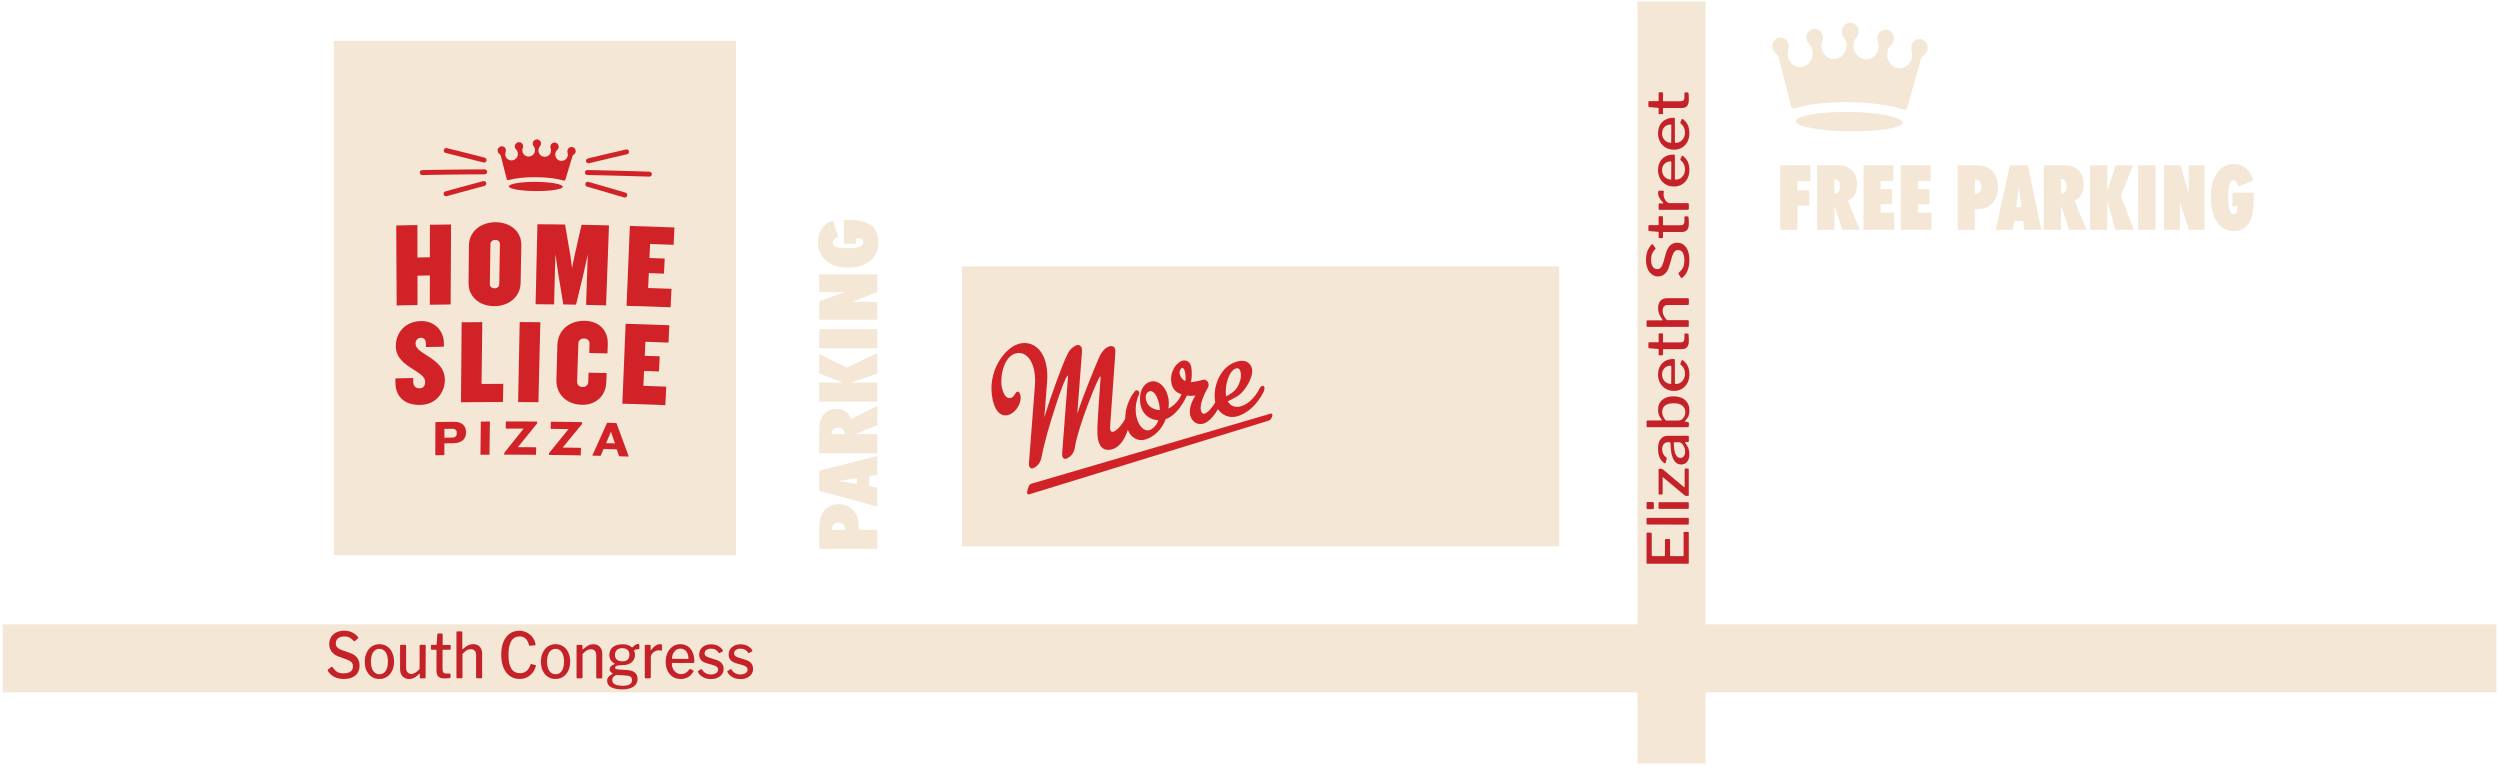 <?xml version="1.0" encoding="UTF-8"?>
<svg width="593px" height="182px" viewBox="0 0 593 182" version="1.1" xmlns="http://www.w3.org/2000/svg" xmlns:xlink="http://www.w3.org/1999/xlink">
    <!-- Generator: Sketch 54 (76480) - https://sketchapp.com -->
    <title>SC_Map-01</title>
    <desc>Created with Sketch.</desc>
    <g id="Page-1" stroke="none" stroke-width="1" fill="none" fill-rule="evenodd">
        <g id="SC_Map-01">
            <path d="M0.64,156.17 L592.16,156.17" id="Path" stroke="#F4E7D5" stroke-width="16.128"></path>
            <rect id="Rectangle" fill="#F4E7D5" fill-rule="nonzero" x="79.19" y="9.71" width="95.38" height="121.95"></rect>
            <rect id="Rectangle" fill="#F4E7D5" fill-rule="nonzero" x="228.18" y="63.18" width="141.65" height="66.41"></rect>
            <g id="Group" transform="translate(420, 5)" fill="#F4E7D5" fill-rule="nonzero">
                <path d="M31.26,24.08 C31.27,23.76 30.92,23.45 30.29,23.16 C29.66,22.87 28.73,22.6 27.59,22.37 C26.45,22.14 25.09,21.95 23.57,21.8 C22.05,21.66 20.39,21.57 18.64,21.55 C16.89,21.53 15.22,21.58 13.71,21.68 C12.19,21.78 10.83,21.94 9.68,22.15 C8.53,22.35 7.6,22.6 6.96,22.87 C6.32,23.14 5.96,23.44 5.96,23.76 C5.96,24.08 6.31,24.38 6.95,24.65 C7.59,24.93 8.51,25.17 9.65,25.39 C10.79,25.6 12.15,25.78 13.66,25.91 C15.17,26.04 16.83,26.12 18.58,26.14 C20.32,26.16 21.99,26.12 23.5,26.03 C25.01,25.94 26.38,25.8 27.53,25.61 C28.68,25.43 29.61,25.2 30.26,24.94 C30.9,24.69 31.26,24.4 31.26,24.08" id="Path"></path>
                <path d="M36.98,5.27 C36.97,5.26 36.97,5.25 36.96,5.24 C36.62,4.71 36.04,4.28 35.35,4.26 C35.02,4.25 34.7,4.33 34.41,4.48 C34.31,4.53 34.21,4.6 34.11,4.68 C33.34,5.29 33.27,6.2 33.39,6.8 C33.39,6.8 33.6,7.72 33.59,8.21 C33.59,8.46 33.47,9.21 33.01,9.9 C32.55,10.58 31.75,11.2 30.4,11.17 C30.4,11.17 28.91,11.12 28.07,9.64 C27.24,8.16 27.76,6.6 28.22,6.05 C28.22,6.05 28.62,5.61 28.85,5.33 C29.04,5.1 29.45,4.26 29.09,3.36 C28.82,2.58 28.12,2.02 27.3,2 C26.22,1.98 25.34,2.91 25.32,4.04 C25.32,4.12 25.32,4.2 25.33,4.28 C25.33,4.38 25.34,4.49 25.35,4.6 C25.35,4.6 25.6,5.38 25.61,5.58 C25.62,5.78 25.82,7.52 24.24,8.58 C23.91,8.8 23.57,8.94 23.25,9.01 C23.25,9.01 23.25,9 23.25,9 C23.17,9.03 23.08,9.04 22.98,9.05 C22.8,9.07 22.62,9.07 22.45,9.05 C21.94,9 21.48,8.8 21.29,8.71 C21.23,8.68 21.15,8.64 21.11,8.61 C21.1,8.6 21.08,8.59 21.07,8.59 C20.95,8.53 20.86,8.44 20.81,8.38 C20.71,8.27 20.46,8.06 20.22,7.74 C19.83,7.13 19.66,6.42 19.64,5.87 C19.65,5.71 19.66,5.55 19.69,5.37 C19.69,5.37 19.75,4.91 19.93,4.54 C20.04,4.31 20.2,4.07 20.31,3.91 C20.34,3.87 20.4,3.8 20.46,3.7 C20.57,3.56 20.88,3.1 20.81,2.31 C20.8,2.19 20.8,2.11 20.8,2.11 C20.79,2.08 20.79,2.05 20.78,2.02 C20.77,1.99 20.76,1.94 20.75,1.9 C20.66,1.43 20.39,1.07 20.08,0.84 C19.72,0.53 19.31,0.43 19.05,0.4 C18.98,0.39 18.94,0.39 18.89,0.39 C18.89,0.39 18.89,0.39 18.88,0.39 C18.88,0.39 18.87,0.39 18.87,0.39 C18.87,0.39 18.87,0.39 18.86,0.39 C18.86,0.39 18.85,0.39 18.85,0.39 C18.8,0.39 18.74,0.39 18.69,0.4 C18.44,0.43 18.02,0.52 17.66,0.82 C17.36,1.05 17.11,1.41 16.97,1.87 C16.96,1.91 16.95,1.95 16.95,1.99 C16.95,2.02 16.93,2.05 16.93,2.08 C16.93,2.08 16.92,2.15 16.91,2.28 C16.82,3.07 17.13,3.54 17.23,3.68 C17.3,3.77 17.35,3.85 17.38,3.89 C17.48,4.05 17.64,4.3 17.74,4.53 C17.91,4.91 17.97,5.37 17.97,5.37 C17.99,5.55 18,5.71 18,5.88 C17.97,6.43 17.79,7.13 17.38,7.73 C17.13,8.05 16.88,8.25 16.78,8.36 C16.73,8.41 16.63,8.51 16.51,8.56 C16.5,8.57 16.48,8.58 16.48,8.58 C16.45,8.61 16.36,8.64 16.3,8.67 C16.11,8.76 15.64,8.95 15.13,8.99 C14.96,9 14.78,9 14.6,8.97 C14.51,8.96 14.42,8.94 14.33,8.91 L14.33,8.92 C14.01,8.84 13.67,8.7 13.35,8.47 C11.8,7.37 12.03,5.64 12.05,5.43 C12.06,5.22 12.34,4.45 12.34,4.45 C12.37,4.26 12.39,4.06 12.38,3.92 C12.38,3.91 12.38,3.9 12.38,3.9 C12.36,2.8 11.52,1.82 10.44,1.81 C9.55,1.81 8.8,2.44 8.56,3.3 C8.29,4.13 8.65,4.88 8.83,5.1 C9.06,5.38 9.43,5.84 9.43,5.84 C9.87,6.4 10.36,7.97 9.49,9.43 C8.61,10.89 7.13,10.9 7.13,10.9 C5.78,10.89 5,10.26 4.56,9.56 C4.12,8.87 4.02,8.11 4.02,7.86 C4.02,7.36 4.25,6.45 4.25,6.45 C4.38,5.86 4.33,4.96 3.58,4.32 C3.38,4.15 3.16,4.04 2.95,3.98 C2.75,3.91 2.55,3.87 2.33,3.87 C1.25,3.87 0.39,4.81 0.38,5.95 C0.38,6.2 0.44,6.44 0.5,6.65 C0.5,6.66 0.51,6.68 0.51,6.68 C0.6,6.84 0.7,7.1 0.84,7.28 C0.95,7.42 1.04,7.51 1.04,7.51 C1.86,8.11 1.9,8.57 1.9,8.57 C2.3,10.12 2.63,11.42 2.94,12.63 C3.25,13.84 3.53,14.96 3.84,16.17 C4.15,17.38 4.47,18.67 4.86,20.23 C4.88,20.28 4.89,20.33 4.92,20.38 C5.07,20.65 5.38,20.78 5.65,20.7 C5.65,20.71 5.65,20.71 5.65,20.71 C6.38,20.47 7.22,20.26 8.16,20.07 C9.1,19.88 10.13,19.72 11.24,19.59 C12.35,19.46 13.53,19.36 14.77,19.3 C16.01,19.24 17.31,19.21 18.64,19.23 C19.97,19.25 21.26,19.3 22.5,19.4 C23.74,19.49 24.92,19.62 26.02,19.77 C27.12,19.93 28.15,20.11 29.08,20.32 C30.01,20.53 30.85,20.76 31.57,21.02 C31.84,21.12 32.15,21.02 32.32,20.76 C32.36,20.71 32.38,20.64 32.4,20.58 C32.4,20.58 32.39,20.57 32.39,20.57 C32.82,19.02 33.19,17.74 33.53,16.54 C33.87,15.34 34.18,14.22 34.52,13.02 C34.86,11.82 35.22,10.53 35.66,8.99 C35.66,8.99 35.71,8.53 36.55,7.95 C36.55,7.95 37.19,7.37 37.21,6.63 C37.22,6.56 37.23,6.48 37.23,6.4 C37.27,5.99 37.16,5.6 36.98,5.27" id="Path"></path>
            </g>
            <g id="Group" transform="translate(77, 149)" fill="#C42128" fill-rule="nonzero">
                <path d="M5.95,2.25 C5.6,2.06 5.17,1.97 4.67,1.97 C4.03,1.97 3.53,2.12 3.18,2.41 C2.83,2.7 2.65,3.11 2.65,3.63 C2.65,4.32 3.09,4.83 3.97,5.16 L6,5.87 C7.53,6.4 8.29,7.4 8.29,8.87 C8.29,9.86 7.96,10.64 7.3,11.21 C6.64,11.78 5.73,12.06 4.58,12.06 C3.72,12.06 2.97,11.89 2.31,11.56 C1.65,11.23 1.14,10.76 0.78,10.15 C0.74,10.07 0.73,10.02 0.73,10 C0.73,9.92 0.77,9.84 0.86,9.77 L1.52,9.26 C1.6,9.2 1.67,9.17 1.74,9.17 C1.81,9.17 1.86,9.21 1.9,9.27 C2.27,9.8 2.64,10.18 3,10.39 C3.36,10.61 3.86,10.72 4.48,10.72 C5.18,10.72 5.73,10.58 6.13,10.31 C6.53,10.04 6.72,9.62 6.72,9.05 C6.72,8.69 6.62,8.39 6.42,8.14 C6.22,7.9 5.85,7.67 5.32,7.46 L3.28,6.72 C2.55,6.45 2,6.06 1.64,5.53 C1.28,5.01 1.09,4.43 1.09,3.79 C1.09,3.16 1.24,2.6 1.54,2.12 C1.84,1.64 2.25,1.26 2.79,1 C3.33,0.74 3.94,0.6 4.65,0.6 C5.34,0.6 5.97,0.73 6.53,1 C7.09,1.27 7.55,1.64 7.91,2.11 C7.95,2.16 7.98,2.21 7.98,2.28 C7.98,2.35 7.96,2.39 7.91,2.43 L7.14,3.09 C7.1,3.12 7.07,3.13 7.03,3.13 C7,3.13 6.95,3.09 6.87,3 C6.6,2.7 6.3,2.44 5.95,2.25 Z" id="Path"></path>
                <path d="M11.17,11.54 C10.64,11.2 10.24,10.71 9.95,10.09 C9.66,9.47 9.52,8.76 9.52,7.97 C9.52,7.16 9.67,6.44 9.97,5.8 C10.27,5.17 10.68,4.67 11.2,4.32 C11.73,3.97 12.33,3.8 13,3.8 C13.68,3.8 14.29,3.98 14.82,4.33 C15.35,4.68 15.75,5.18 16.04,5.81 C16.33,6.44 16.47,7.15 16.47,7.96 C16.47,8.75 16.32,9.46 16.03,10.07 C15.74,10.69 15.33,11.17 14.8,11.53 C14.27,11.88 13.67,12.05 12.98,12.05 C12.3,12.06 11.69,11.88 11.17,11.54 Z M14.48,10.14 C14.83,9.62 15.01,8.88 15.01,7.93 C15.01,6.98 14.83,6.24 14.48,5.7 C14.12,5.17 13.63,4.9 13,4.9 C12.37,4.9 11.88,5.17 11.52,5.7 C11.16,6.24 10.98,6.98 10.98,7.93 C10.98,8.87 11.16,9.61 11.52,10.14 C11.88,10.67 12.38,10.93 13.02,10.93 C13.64,10.93 14.13,10.67 14.48,10.14 Z" id="Shape"></path>
                <path d="M22.53,9.67 L22.53,4.21 C22.53,4.04 22.62,3.95 22.79,3.95 L23.76,3.95 C23.9,3.95 23.98,4.03 23.98,4.19 L23.95,11.69 C23.95,11.83 23.9,11.9 23.79,11.9 L22.74,11.9 C22.63,11.9 22.58,11.84 22.58,11.71 L22.58,10.87 C22.58,10.75 22.53,10.74 22.44,10.83 C22,11.28 21.59,11.6 21.21,11.78 C20.83,11.96 20.44,12.06 20.02,12.06 C19.4,12.06 18.89,11.85 18.49,11.42 C18.09,10.99 17.9,10.43 17.9,9.73 L17.9,4.22 C17.9,4.04 17.98,3.95 18.14,3.95 L19.13,3.95 C19.27,3.95 19.33,4.03 19.33,4.19 L19.33,9.4 C19.33,9.84 19.44,10.19 19.67,10.46 C19.9,10.72 20.2,10.86 20.57,10.86 C21.19,10.86 21.84,10.46 22.53,9.67 Z" id="Path"></path>
                <path d="M28.09,5.1 C28.01,5.1 27.97,5.15 27.97,5.25 L27.97,9.65 C27.97,10.07 28.04,10.36 28.18,10.52 C28.32,10.68 28.54,10.76 28.85,10.76 L29.71,10.76 C29.82,10.76 29.87,10.82 29.87,10.94 L29.87,11.59 C29.87,11.73 29.8,11.82 29.67,11.84 C29.38,11.89 28.92,11.92 28.29,11.92 C27.7,11.92 27.25,11.77 26.97,11.46 C26.68,11.16 26.54,10.68 26.54,10.04 L26.54,5.29 C26.54,5.17 26.5,5.11 26.41,5.11 L25.4,5.11 C25.28,5.11 25.22,5.05 25.22,4.93 L25.22,4.14 C25.22,4.03 25.27,3.97 25.38,3.97 L26.46,3.97 C26.53,3.97 26.57,3.93 26.57,3.84 L26.73,1.49 C26.75,1.35 26.8,1.28 26.89,1.28 L27.82,1.28 C27.94,1.28 28,1.36 28,1.52 L28,3.85 C28,3.94 28.04,3.98 28.12,3.98 L29.74,3.98 C29.85,3.98 29.9,4.04 29.9,4.15 L29.9,4.94 C29.9,5.06 29.84,5.12 29.71,5.12 L28.09,5.12 L28.09,5.1 Z" id="Path"></path>
                <path d="M31.32,11.85 C31.29,11.81 31.27,11.75 31.27,11.67 L31.27,1 C31.27,0.85 31.32,0.77 31.43,0.77 L32.5,0.77 C32.61,0.77 32.66,0.83 32.66,0.96 L32.66,4.92 C32.66,5.04 32.7,5.06 32.79,4.96 C33.27,4.54 33.69,4.24 34.05,4.06 C34.41,3.88 34.8,3.79 35.22,3.79 C35.91,3.79 36.44,4 36.81,4.41 C37.18,4.82 37.36,5.39 37.36,6.1 L37.36,11.62 C37.36,11.8 37.28,11.89 37.13,11.89 L36.13,11.89 C35.99,11.89 35.93,11.81 35.93,11.65 L35.93,6.4 C35.93,5.95 35.83,5.6 35.62,5.36 C35.41,5.12 35.1,4.99 34.68,4.99 C34.33,4.99 34.01,5.07 33.73,5.24 C33.45,5.41 33.1,5.7 32.7,6.11 L32.7,11.63 C32.7,11.8 32.61,11.88 32.44,11.88 L31.48,11.88 C31.41,11.91 31.35,11.89 31.32,11.85 Z" id="Path"></path>
                <path d="M47.99,1.05 C48.54,1.34 48.99,1.72 49.35,2.2 C49.71,2.68 49.93,3.2 50.01,3.78 C50.02,3.82 50.02,3.87 50.02,3.93 C50.02,3.98 50.01,4.01 49.99,4.03 C49.97,4.04 49.94,4.06 49.88,4.07 L48.62,4.16 L48.58,4.16 C48.53,4.16 48.49,4.1 48.46,3.99 C48.33,3.37 48.08,2.87 47.7,2.51 C47.32,2.14 46.84,1.95 46.28,1.95 C45.41,1.95 44.74,2.31 44.29,3.04 C43.84,3.77 43.61,4.86 43.61,6.33 C43.61,7.79 43.84,8.88 44.29,9.6 C44.74,10.32 45.43,10.68 46.34,10.68 C46.95,10.68 47.46,10.51 47.87,10.18 C48.28,9.85 48.61,9.32 48.86,8.59 C48.87,8.52 48.94,8.49 49.06,8.51 L50.02,8.77 C50.1,8.79 50.13,8.87 50.11,9.02 C49.98,9.5 49.76,9.97 49.43,10.43 C49.1,10.89 48.67,11.28 48.13,11.59 C47.59,11.9 46.97,12.05 46.27,12.05 C45.37,12.05 44.59,11.82 43.93,11.34 C43.27,10.87 42.77,10.2 42.42,9.34 C42.07,8.48 41.89,7.46 41.89,6.3 C41.89,5.13 42.06,4.12 42.41,3.26 C42.76,2.41 43.26,1.75 43.91,1.29 C44.56,0.84 45.33,0.61 46.23,0.61 C46.85,0.63 47.44,0.77 47.99,1.05 Z" id="Path"></path>
                <path d="M52.95,11.54 C52.42,11.2 52.02,10.71 51.73,10.09 C51.44,9.47 51.3,8.76 51.3,7.97 C51.3,7.16 51.45,6.44 51.75,5.8 C52.05,5.17 52.46,4.67 52.98,4.32 C53.51,3.97 54.11,3.8 54.78,3.8 C55.46,3.8 56.07,3.98 56.6,4.33 C57.13,4.68 57.53,5.18 57.82,5.81 C58.11,6.44 58.25,7.15 58.25,7.96 C58.25,8.75 58.1,9.46 57.81,10.07 C57.52,10.69 57.11,11.17 56.58,11.53 C56.05,11.88 55.45,12.05 54.76,12.05 C54.08,12.06 53.47,11.88 52.95,11.54 Z M56.26,10.14 C56.61,9.62 56.79,8.88 56.79,7.93 C56.79,6.98 56.61,6.24 56.26,5.7 C55.9,5.17 55.41,4.9 54.78,4.9 C54.15,4.9 53.66,5.17 53.3,5.7 C52.94,6.24 52.76,6.98 52.76,7.93 C52.76,8.87 52.94,9.61 53.3,10.14 C53.66,10.67 54.16,10.93 54.8,10.93 C55.42,10.93 55.91,10.67 56.26,10.14 Z" id="Shape"></path>
                <path d="M59.76,11.67 L59.76,4.19 C59.76,4.04 59.82,3.96 59.94,3.96 L61,3.96 C61.11,3.96 61.16,4.03 61.16,4.16 L61.16,4.98 C61.16,5.04 61.17,5.08 61.19,5.08 C61.21,5.09 61.25,5.07 61.29,5.02 C61.76,4.6 62.17,4.29 62.53,4.1 C62.89,3.91 63.28,3.81 63.7,3.81 C64.38,3.81 64.9,4.02 65.29,4.43 C65.67,4.85 65.86,5.4 65.86,6.1 L65.86,11.64 C65.86,11.82 65.78,11.91 65.63,11.91 L64.63,11.91 C64.49,11.91 64.43,11.83 64.43,11.67 L64.43,6.42 C64.43,5.97 64.32,5.62 64.11,5.38 C63.9,5.14 63.58,5.01 63.16,5.01 C62.82,5.01 62.5,5.1 62.21,5.27 C61.92,5.45 61.57,5.73 61.18,6.13 L61.18,11.65 C61.18,11.74 61.16,11.81 61.12,11.84 C61.08,11.88 61.01,11.9 60.92,11.9 L59.96,11.9 C59.83,11.91 59.76,11.83 59.76,11.67 Z" id="Path"></path>
                <path d="M74.66,4.03 L74.66,4.7 C74.66,4.9 74.58,5 74.43,5 C74.29,5 74.15,5 74.02,5.02 C73.89,5.03 73.79,5.05 73.7,5.08 C73.58,5.12 73.5,5.17 73.46,5.22 C73.42,5.28 73.41,5.34 73.43,5.42 C73.44,5.45 73.47,5.55 73.53,5.72 C73.59,5.89 73.62,6.1 73.62,6.34 C73.62,7.05 73.36,7.63 72.84,8.09 C72.32,8.55 71.57,8.77 70.59,8.77 C70,8.77 69.56,8.82 69.29,8.93 C69.02,9.04 68.89,9.19 68.89,9.37 C68.89,9.52 68.98,9.63 69.15,9.69 C69.32,9.75 69.61,9.8 70.01,9.82 L71.81,9.94 C72.62,9.99 73.23,10.2 73.63,10.57 C74.03,10.94 74.23,11.44 74.23,12.05 C74.23,12.82 73.92,13.43 73.29,13.86 C72.66,14.29 71.78,14.52 70.64,14.52 C69.45,14.52 68.55,14.34 67.93,14 C67.31,13.65 67.01,13.14 67.01,12.47 C67.01,12.13 67.12,11.83 67.33,11.57 C67.55,11.31 67.86,11.07 68.27,10.86 C68.38,10.8 68.38,10.75 68.27,10.69 C67.82,10.46 67.6,10.14 67.6,9.73 C67.6,9.49 67.7,9.27 67.9,9.06 C68.1,8.85 68.38,8.68 68.74,8.54 C68.79,8.52 68.82,8.5 68.82,8.46 C68.82,8.42 68.79,8.39 68.74,8.36 C68.33,8.13 68.03,7.85 67.84,7.52 C67.64,7.19 67.54,6.79 67.54,6.33 C67.54,5.55 67.82,4.94 68.37,4.49 C68.92,4.05 69.7,3.82 70.71,3.82 C71.59,3.82 72.28,4.04 72.78,4.49 C72.84,4.54 72.89,4.57 72.93,4.57 C72.98,4.57 73.04,4.54 73.09,4.48 C73.26,4.28 73.47,4.11 73.72,3.96 C73.97,3.82 74.19,3.74 74.4,3.74 C74.58,3.76 74.66,3.85 74.66,4.03 Z M69.46,11.1 C69.29,11.09 69.11,11.14 68.91,11.24 C68.72,11.34 68.55,11.48 68.42,11.67 C68.29,11.86 68.22,12.06 68.22,12.29 C68.22,13.2 69.07,13.66 70.76,13.66 C71.46,13.66 72,13.55 72.37,13.32 C72.74,13.1 72.92,12.76 72.92,12.31 C72.92,11.66 72.5,11.3 71.65,11.25 L69.46,11.1 Z M71.87,7.47 C72.15,7.21 72.3,6.83 72.3,6.34 C72.3,5.84 72.16,5.45 71.87,5.17 C71.58,4.89 71.16,4.75 70.6,4.75 C70.05,4.75 69.62,4.89 69.32,5.18 C69.02,5.47 68.86,5.85 68.86,6.34 C68.86,6.82 69.01,7.19 69.31,7.46 C69.61,7.73 70.04,7.86 70.6,7.86 C71.17,7.87 71.59,7.74 71.87,7.47 Z" id="Shape"></path>
                <path d="M75.94,11.67 L75.94,4.19 C75.94,4.04 76,3.96 76.12,3.96 L77.16,3.96 C77.27,3.96 77.32,4.03 77.32,4.16 L77.32,5.1 C77.32,5.16 77.34,5.2 77.37,5.2 C77.4,5.21 77.44,5.19 77.47,5.14 C77.8,4.71 78.15,4.38 78.5,4.15 C78.86,3.92 79.2,3.8 79.55,3.8 C79.86,3.8 80.02,3.87 80.02,4.01 L80.02,5.18 C80.02,5.3 79.97,5.35 79.87,5.33 C79.7,5.28 79.46,5.25 79.15,5.25 C78.9,5.25 78.63,5.33 78.35,5.48 C78.07,5.64 77.84,5.84 77.65,6.09 C77.46,6.34 77.37,6.6 77.37,6.86 L77.37,11.65 C77.37,11.82 77.28,11.9 77.11,11.9 L76.15,11.9 C76.02,11.91 75.94,11.83 75.94,11.67 Z" id="Path"></path>
                <path d="M82.67,9.71 C82.86,10.07 83.13,10.36 83.46,10.58 C83.79,10.8 84.16,10.9 84.55,10.9 C84.96,10.9 85.33,10.8 85.66,10.61 C85.98,10.42 86.28,10.13 86.55,9.73 C86.58,9.69 86.61,9.67 86.64,9.67 C86.68,9.67 86.72,9.68 86.75,9.7 L87.44,10.06 C87.48,10.09 87.51,10.13 87.51,10.18 C87.51,10.21 87.5,10.25 87.47,10.3 C87.09,10.92 86.66,11.37 86.17,11.64 C85.68,11.91 85.09,12.05 84.4,12.05 C83.73,12.05 83.12,11.88 82.59,11.54 C82.06,11.2 81.65,10.72 81.35,10.11 C81.05,9.49 80.9,8.8 80.9,8.02 C80.9,7.18 81.05,6.44 81.36,5.8 C81.67,5.16 82.08,4.67 82.61,4.32 C83.14,3.97 83.72,3.8 84.37,3.8 C85.04,3.8 85.62,3.96 86.12,4.29 C86.62,4.61 87.01,5.09 87.29,5.71 C87.56,6.33 87.7,7.06 87.7,7.91 L87.7,7.97 C87.7,8.06 87.69,8.13 87.67,8.17 C87.65,8.21 87.59,8.24 87.5,8.24 L82.5,8.24 C82.41,8.24 82.37,8.32 82.37,8.48 C82.38,8.94 82.48,9.34 82.67,9.71 Z M86.07,7.3 C86.16,7.3 86.22,7.28 86.25,7.26 C86.28,7.23 86.3,7.18 86.3,7.09 C86.3,6.7 86.23,6.34 86.08,5.99 C85.93,5.65 85.72,5.38 85.43,5.17 C85.15,4.97 84.81,4.86 84.42,4.86 C84.01,4.86 83.66,4.97 83.35,5.2 C83.04,5.42 82.81,5.72 82.64,6.08 C82.47,6.45 82.39,6.84 82.4,7.27 L86.07,7.3 Z" id="Shape"></path>
                <path d="M92.74,5.12 C92.43,4.95 92.08,4.86 91.67,4.86 C91.22,4.86 90.85,4.96 90.56,5.17 C90.27,5.38 90.13,5.65 90.13,6 C90.13,6.2 90.2,6.38 90.35,6.54 C90.49,6.7 90.75,6.84 91.13,6.96 L92.79,7.49 C93.42,7.67 93.89,7.95 94.19,8.32 C94.49,8.7 94.64,9.14 94.64,9.65 C94.64,10.13 94.51,10.55 94.26,10.92 C94,11.29 93.65,11.57 93.19,11.77 C92.73,11.97 92.21,12.07 91.64,12.07 C90.92,12.07 90.29,11.92 89.74,11.61 C89.19,11.31 88.8,10.91 88.57,10.42 C88.54,10.37 88.53,10.33 88.53,10.29 C88.53,10.23 88.55,10.18 88.6,10.15 L89.26,9.76 C89.31,9.73 89.36,9.72 89.39,9.72 C89.43,9.72 89.47,9.74 89.5,9.78 C89.98,10.58 90.68,10.98 91.62,10.98 C92.12,10.98 92.52,10.88 92.85,10.67 C93.17,10.46 93.34,10.19 93.34,9.84 C93.34,9.59 93.25,9.38 93.06,9.2 C92.88,9.03 92.57,8.88 92.15,8.76 L90.77,8.37 C90.1,8.19 89.62,7.93 89.31,7.58 C89,7.23 88.85,6.79 88.85,6.26 C88.85,5.78 88.97,5.36 89.21,4.99 C89.45,4.63 89.78,4.34 90.21,4.14 C90.64,3.93 91.13,3.83 91.7,3.83 C92.31,3.83 92.86,3.96 93.35,4.22 C93.84,4.48 94.2,4.82 94.44,5.24 C94.48,5.3 94.49,5.35 94.49,5.39 C94.49,5.43 94.47,5.47 94.42,5.49 L93.72,5.9 C93.7,5.91 93.68,5.91 93.64,5.91 C93.59,5.91 93.54,5.89 93.49,5.84 C93.29,5.53 93.04,5.29 92.74,5.12 Z" id="Path"></path>
                <path d="M99.73,5.12 C99.42,4.95 99.07,4.86 98.66,4.86 C98.21,4.86 97.84,4.96 97.55,5.17 C97.26,5.38 97.12,5.65 97.12,6 C97.12,6.2 97.19,6.38 97.34,6.54 C97.48,6.7 97.74,6.84 98.12,6.96 L99.78,7.49 C100.41,7.67 100.88,7.95 101.18,8.32 C101.48,8.7 101.63,9.14 101.63,9.65 C101.63,10.13 101.5,10.55 101.25,10.92 C100.99,11.29 100.64,11.57 100.18,11.77 C99.72,11.97 99.2,12.07 98.63,12.07 C97.91,12.07 97.28,11.92 96.73,11.61 C96.18,11.31 95.79,10.91 95.56,10.42 C95.53,10.37 95.52,10.33 95.52,10.29 C95.52,10.23 95.54,10.18 95.59,10.15 L96.25,9.76 C96.3,9.73 96.35,9.72 96.38,9.72 C96.42,9.72 96.46,9.74 96.49,9.78 C96.97,10.58 97.67,10.98 98.61,10.98 C99.11,10.98 99.51,10.88 99.84,10.67 C100.16,10.46 100.33,10.19 100.33,9.84 C100.33,9.59 100.24,9.38 100.05,9.2 C99.87,9.03 99.56,8.88 99.14,8.76 L97.76,8.37 C97.09,8.19 96.61,7.93 96.3,7.58 C95.99,7.23 95.84,6.79 95.84,6.26 C95.84,5.78 95.96,5.36 96.2,4.99 C96.44,4.63 96.77,4.34 97.2,4.14 C97.63,3.93 98.12,3.83 98.69,3.83 C99.3,3.83 99.85,3.96 100.34,4.22 C100.83,4.48 101.19,4.82 101.43,5.24 C101.47,5.3 101.48,5.35 101.48,5.39 C101.48,5.43 101.46,5.47 101.41,5.49 L100.71,5.9 C100.69,5.91 100.67,5.91 100.63,5.91 C100.58,5.91 100.53,5.89 100.48,5.84 C100.28,5.53 100.04,5.29 99.73,5.12 Z" id="Path"></path>
            </g>
            <g id="Group" transform="translate(194, 52)" fill="#F4E7D5" fill-rule="nonzero">
                <path d="M0.31,74.01 C0.31,71.85 0.56,70.54 1.2,69.53 C2.01,68.27 3.35,67.58 4.99,67.58 C6.58,67.58 7.95,68.25 8.72,69.4 C9.42,70.43 9.61,71.19 9.67,73.24 L9.69,73.68 L14.1,73.68 L14.1,78.21 L0.32,78.21 L0.32,74.01 L0.31,74.01 Z M6.43,73.67 C6.41,72.47 5.93,71.95 4.92,71.95 C3.89,71.95 3.35,72.5 3.35,73.54 L3.35,73.68 L6.43,73.68 L6.43,73.67 Z" id="Shape"></path>
                <path d="M14.09,56.14 L14.09,60.65 L12.19,60.95 L12.19,63.32 L14.09,63.69 L14.09,68.17 L0.31,64.42 L0.31,59.66 L14.09,56.14 Z M5.13,62.05 L5.13,62.12 L9.25,62.81 L9.25,61.41 L5.13,62.05 Z" id="Shape"></path>
                <path d="M0.31,51.13 C0.31,48.67 0.43,47.96 0.99,46.92 C1.71,45.63 2.85,44.99 4.4,44.99 C6.1,44.99 7.26,45.79 7.88,47.43 L14.09,44.26 L14.09,48.86 L9.1,50.88 L9.1,50.97 L14.09,50.97 L14.09,55.52 L0.31,55.52 L0.31,51.13 L0.31,51.13 Z M6.37,50.97 C6.37,50 5.85,49.5 4.84,49.5 C3.81,49.5 3.31,49.96 3.23,50.97 L6.37,50.97 Z" id="Shape"></path>
                <polygon id="Path" points="6.81 35.19 14.09 31.74 14.09 36.62 8.05 38.69 8.05 38.76 14.09 38.76 14.09 43.29 0.31 43.29 0.31 38.76 5.73 38.76 5.73 38.69 0.31 36.57 0.31 31.95"></polygon>
                <polygon id="Path" points="14.09 26.06 14.09 30.61 0.31 30.61 0.31 26.06"></polygon>
                <polygon id="Path" points="14.09 13.09 14.09 17.28 8.3 19.53 8.3 19.62 14.09 19.62 14.09 23.83 0.31 23.83 0.31 19.44 6.13 17.39 6.13 17.28 0.31 17.28 0.31 13.09"></polygon>
                <path d="M4.84,4.19 L4.45,4.35 C3.79,4.65 3.52,4.97 3.52,5.48 C3.52,6.49 4.49,6.88 7.06,6.88 C9.63,6.88 10.76,6.44 10.76,5.43 C10.76,4.76 10.35,4.49 9.35,4.49 C9.31,4.49 9.2,4.49 9.04,4.49 L9.04,5.8 L6.16,5.8 L6.16,0.19 C6.74,0.19 7.17,0.17 7.44,0.17 C9.57,0.17 10.98,0.47 12.14,1.11 C13.59,1.94 14.35,3.5 14.35,5.5 C14.35,9.18 11.56,11.5 7.07,11.5 C2.85,11.5 0.03,9.09 0.03,5.5 C0.03,3.73 0.67,2.23 1.85,1.25 C2.37,0.84 2.68,0.65 3.55,0.31 L4.84,4.19 Z" id="Path"></path>
            </g>
            <g id="Group" transform="translate(422, 38)" fill="#F4E7D5" fill-rule="nonzero">
                <polygon id="Path" points="7.45 4.95 4.37 4.95 4.37 7.16 7.16 7.16 7.16 10.77 4.37 10.77 4.37 16.52 0.29 16.52 0.29 1.2 7.45 1.2 7.45 4.95"></polygon>
                <path d="M12.96,1.2 C15.17,1.2 15.82,1.34 16.75,1.96 C17.91,2.76 18.49,4.03 18.49,5.75 C18.49,7.64 17.77,8.92 16.3,9.61 L19.16,16.51 L15.02,16.51 L13.2,10.97 L13.12,10.97 L13.12,16.51 L9.02,16.51 L9.02,1.2 L12.96,1.2 Z M13.11,7.94 C13.98,7.94 14.43,7.37 14.43,6.24 C14.43,5.09 14.02,4.54 13.11,4.45 L13.11,7.94 Z" id="Shape"></path>
                <polygon id="Path" points="27.1 4.92 24.08 4.92 24.08 6.85 26.81 6.85 26.81 10.44 24.08 10.44 24.08 12.44 27.31 12.44 27.31 16.51 20.03 16.51 20.03 1.2 27.11 1.2 27.11 4.92"></polygon>
                <polygon id="Path" points="35.94 4.92 32.92 4.92 32.92 6.85 35.65 6.85 35.65 10.44 32.92 10.44 32.92 12.44 36.15 12.44 36.15 16.51 28.87 16.51 28.87 1.2 35.95 1.2 35.95 4.92"></polygon>
                <path d="M46.12,1.2 C48.07,1.2 49.24,1.48 50.16,2.19 C51.3,3.09 51.92,4.58 51.92,6.4 C51.92,8.17 51.32,9.69 50.28,10.54 C49.35,11.32 48.67,11.53 46.82,11.6 L46.43,11.62 L46.43,16.52 L42.35,16.52 L42.35,1.2 L46.12,1.2 Z M46.43,8 C47.51,7.98 47.98,7.45 47.98,6.32 C47.98,5.17 47.48,4.57 46.55,4.57 L46.43,4.57 L46.43,8 Z" id="Shape"></path>
                <path d="M62.2,16.51 L58.14,16.51 L57.87,14.39 L55.74,14.39 L55.41,16.51 L51.37,16.51 L54.74,1.2 L59.02,1.2 L62.2,16.51 Z M56.89,6.56 L56.83,6.56 L56.21,11.14 L57.47,11.14 L56.89,6.56 Z" id="Shape"></path>
                <path d="M66.72,1.2 C68.93,1.2 69.58,1.34 70.51,1.96 C71.67,2.76 72.25,4.03 72.25,5.75 C72.25,7.64 71.53,8.92 70.06,9.61 L72.92,16.51 L68.78,16.51 L66.96,10.97 L66.88,10.97 L66.88,16.51 L62.78,16.51 L62.78,1.2 L66.72,1.2 Z M66.86,7.94 C67.73,7.94 68.18,7.37 68.18,6.24 C68.18,5.09 67.77,4.54 66.86,4.45 L66.86,7.94 Z" id="Shape"></path>
                <polygon id="Path" points="81.06 8.42 84.16 16.51 79.77 16.51 77.91 9.8 77.85 9.8 77.85 16.51 73.77 16.51 73.77 1.2 77.85 1.2 77.85 7.22 77.91 7.22 79.81 1.2 83.97 1.2"></polygon>
                <polygon id="Path" points="89.28 16.51 85.18 16.51 85.18 1.2 89.28 1.2"></polygon>
                <polygon id="Path" points="100.95 16.51 97.18 16.51 95.15 10.07 95.07 10.07 95.07 16.51 91.28 16.51 91.28 1.2 95.23 1.2 97.07 7.66 97.17 7.66 97.17 1.2 100.94 1.2 100.94 16.51"></polygon>
                <path d="M108.97,6.23 L108.82,5.79 C108.55,5.05 108.26,4.76 107.81,4.76 C106.9,4.76 106.55,5.84 106.55,8.69 C106.55,11.54 106.94,12.81 107.85,12.81 C108.45,12.81 108.7,12.35 108.7,11.25 C108.7,11.2 108.7,11.09 108.7,10.9 L107.52,10.9 L107.52,7.7 L112.57,7.7 C112.57,8.34 112.59,8.83 112.59,9.13 C112.59,11.5 112.32,13.06 111.74,14.35 C111,15.96 109.59,16.81 107.79,16.81 C104.48,16.81 102.39,13.71 102.39,8.72 C102.39,4.03 104.56,0.9 107.79,0.9 C109.38,0.9 110.73,1.61 111.62,2.92 C111.99,3.49 112.16,3.84 112.47,4.81 L108.97,6.23 Z" id="Path"></path>
            </g>
            <g id="Group" transform="translate(235, 81)" fill="#D12228" fill-rule="nonzero">
                <path d="M5.85,2.85 C7.9,2.26 9.63,3.83 10.27,6.7 C10.52,7.92 10.59,9.21 10.48,10.47 L9.07,28.8 C9.03,29.04 9.07,29.27 9.11,29.51 C9.22,29.94 9.6,30.22 9.99,30.1 L9.99,30.1 L10.06,30.06 C11.16,29.63 11.9,28.57 12.07,27.31 C13.17,21.42 17.51,8.31 18.25,8.08 C18.29,8.08 18.29,8.12 18.32,8.16 C18.32,8.59 18.32,9.06 18.25,9.49 L16.94,26.56 C16.94,26.8 16.94,26.99 16.98,27.23 C17.09,27.66 17.47,27.94 17.86,27.82 L17.97,27.78 C19.07,27.35 19.84,26.29 19.98,25.03 C20.65,20.44 25.46,8.43 25.98,8.27 C26.02,8.27 26.02,8.31 26.05,8.35 C26.05,8.82 26.05,9.25 25.98,9.72 C25.98,9.72 25.17,20.71 25.31,21.34 C25.31,21.34 24.99,26.48 28.6,25.62 C30.79,25.11 31.96,22.75 32.52,20.95 C33.19,22.83 35.03,23.82 36.76,23.23 C38.81,22.56 40.47,20.91 41.35,18.8 L41.49,18.41 C43.36,17.86 45.3,15.54 46.51,12.84 C47.18,12.92 47.89,12.92 48.56,12.8 C47.29,14.84 47.08,16.37 47.32,17.47 C47.64,18.96 48.98,19.86 50.29,19.51 L50.33,19.51 L50.37,19.51 C51.39,19.24 52.63,18.21 53.9,16.06 C54.92,17.55 56.66,18.22 58.28,17.79 C60.79,17.2 63.15,15 64.6,12.18 C64.85,11.79 64.95,11.36 64.92,10.88 C64.88,10.64 64.71,10.49 64.5,10.53 L64.43,10.53 C64.18,10.61 63.97,10.77 63.86,11 C62.52,13.67 60.68,15.08 59.13,15.43 C57.89,15.7 56.8,15.27 56.23,14.17 C57.11,13.78 58.81,12.99 59.66,12.01 C61.11,10.4 62.24,8.09 61.99,6.59 C61.78,5.29 60.65,4.24 58.78,4.67 C54.61,5.57 52.6,10.48 53.23,14.25 C53.23,14.33 53.27,14.37 53.27,14.45 C52.39,15.9 51.43,16.92 50.73,17.12 C50.31,17.24 49.99,17 49.85,16.34 C49.46,14.57 51.09,11.71 51.51,10.96 C51.69,10.69 51.72,10.33 51.65,10.02 C51.54,9.39 50.98,8.96 50.38,9.08 C49.43,9.35 48.47,9.55 47.48,9.67 C47.76,8.45 47.76,7.2 47.55,5.98 C47.37,4.96 46.49,4.33 45.61,4.53 C45.57,4.53 45.5,4.53 45.47,4.57 C43.95,5 42.33,7.36 42.89,9.99 C43.17,11.29 43.91,12.07 45.26,12.54 C44.62,14.03 43.53,15.21 42.15,15.92 C42.29,14.94 42.29,13.96 42.04,13.02 C41.51,10.67 39.64,9.02 37.87,9.53 C35.75,10.12 35.04,12.79 35.57,15.18 C36.1,17.42 37.8,18.59 39.74,18.67 C39.42,19.77 38.64,20.63 37.69,21.02 C36.35,21.41 35.08,20.04 34.58,17.92 C34.19,16.15 34.4,14.27 35.15,12.62 C35.22,12.46 35.26,12.31 35.22,12.15 C35.18,11.8 34.87,11.52 34.51,11.56 C34.37,11.64 34.26,11.72 34.16,11.83 C33.63,12.5 33.17,13.24 32.82,14.07 C32.22,15.4 31.9,16.86 31.9,18.35 C30.52,20.86 28.3,22.67 28.3,20.39 L29.54,2.89 C29.58,2.58 29.58,2.22 29.54,1.91 C29.4,1.2 28.83,0.97 28.13,1.16 C27.35,1.4 26.43,2.18 25.76,3.67 C24.49,6.61 22.02,12.58 20.53,17.13 L21.63,2.65 C21.67,2.3 21.67,1.94 21.59,1.59 C21.48,1.08 20.99,0.73 20.53,0.84 L20.39,0.88 C19.44,1.27 18.66,2.02 18.2,3.04 C17.03,5.36 14.31,12.77 12.72,17.95 L13.36,9.67 C13.5,8.22 13.43,6.73 13.11,5.31 C12.23,1.39 9.44,-0.22 6.65,0.56 C3.19,1.54 -0.98,7.31 0.47,13.83 C1.25,17.28 2.91,17.79 4.14,17.44 C6.08,16.89 7.43,14.38 7.04,12.77 C6.86,12.02 6.58,11.83 6.3,11.91 C5.77,12.07 5.66,13.17 4.75,13.4 C4.04,13.6 3.13,13.13 2.63,10.85 C2.15,8.46 3.03,3.68 5.85,2.85 Z M58.24,6.38 C58.77,6.26 59.16,6.58 59.3,7.36 C59.44,8.14 59.37,9.17 58.59,10.66 C57.99,11.8 56.68,12.62 55.83,13.01 C55.41,10.23 56.65,6.74 58.24,6.38 L58.24,6.38 Z M44.85,7.8 C44.67,7.09 45.03,6.39 45.38,6.27 C45.59,6.19 45.91,6.43 46.09,7.25 C46.23,7.96 46.27,8.7 46.16,9.41 C45.52,9.09 45.03,8.5 44.85,7.8 L44.85,7.8 Z M36.83,13.88 C36.62,12.86 36.9,12.04 37.68,11.8 C38.7,11.53 39.52,13.06 39.91,14.67 C40.02,15.18 40.09,15.73 40.12,16.28 C38.56,16.2 37.19,15.41 36.83,13.88 Z" id="Shape"></path>
                <path d="M9.14,36.25 L65.9,18.78 C66.47,18.58 66.82,17.96 66.82,17.33 C66.78,17.17 66.64,17.06 66.33,17.13 L9.53,33.77 C8.96,33.97 8.54,35.61 8.65,36.01 C8.68,36.21 8.82,36.33 9.14,36.25 Z" id="Path"></path>
            </g>
            <g id="Group" transform="translate(93, 33)" fill="#D12228" fill-rule="nonzero">
                <path d="M8.95,39.29 C8.95,37.9 8.95,36.86 8.96,35.81 C8.96,34.77 8.96,33.72 8.97,32.33 C7.79,32.35 7.21,32.36 6.03,32.39 C6.03,33.78 6.03,34.82 6.03,35.87 C6.03,36.91 6.03,37.96 6.03,39.35 C5.04,39.37 4.3,39.39 3.56,39.4 C2.82,39.42 2.08,39.43 1.09,39.46 C1.08,37.94 1.07,36.58 1.07,35.3 C1.06,34.03 1.06,32.84 1.05,31.69 C1.04,30.54 1.04,29.41 1.03,28.26 C1.02,27.11 1.02,25.92 1.01,24.65 C1,23.38 1,22.01 0.99,20.49 C1.99,20.46 2.75,20.45 3.5,20.43 C4.25,20.41 5,20.4 6.01,20.38 C6.01,21.92 6.01,23.07 6.01,24.23 C6.01,25.38 6.01,26.54 6.01,28.08 C7.19,28.06 7.78,28.05 8.96,28.02 C8.96,26.48 8.97,25.33 8.97,24.17 C8.97,23.02 8.97,21.86 8.98,20.32 C9.98,20.3 10.73,20.29 11.49,20.28 C12.24,20.27 12.99,20.26 13.99,20.25 C13.98,21.77 13.97,23.13 13.97,24.41 C13.96,25.68 13.96,26.87 13.95,28.02 C13.94,29.17 13.94,30.3 13.93,31.45 C13.92,32.6 13.92,33.79 13.91,35.06 C13.9,36.33 13.89,37.7 13.89,39.22 C12.9,39.23 12.16,39.24 11.42,39.25 C10.68,39.26 9.94,39.27 8.95,39.29" id="Path"></path>
                <path d="M24.25,39.62 C23.09,39.62 22.02,39.38 21.11,38.93 C20.2,38.48 19.46,37.84 18.94,37.03 C18.42,36.22 18.13,35.25 18.14,34.15 C18.15,32.96 18.16,31.96 18.17,31.04 C18.18,30.11 18.19,29.25 18.2,28.32 C18.21,27.39 18.22,26.4 18.23,25.21 C18.24,24.12 18.55,23.14 19.09,22.33 C19.63,21.52 20.4,20.86 21.33,20.41 C22.26,19.96 23.36,19.71 24.54,19.71 C25.71,19.71 26.79,19.95 27.71,20.4 C28.62,20.85 29.37,21.5 29.89,22.31 C30.4,23.12 30.68,24.1 30.66,25.19 C30.64,26.38 30.62,27.37 30.6,28.3 C30.58,29.23 30.56,30.09 30.55,31.02 C30.53,31.95 30.51,32.94 30.49,34.13 C30.47,35.22 30.15,36.2 29.61,37.01 C29.07,37.82 28.31,38.48 27.39,38.92 C26.47,39.37 25.4,39.62 24.25,39.62 L24.25,39.62 Z M25.58,24.89 C25.59,24.26 25.07,23.89 24.48,23.9 C23.89,23.9 23.33,24.27 23.33,24.9 C23.31,26.17 23.3,27.23 23.28,28.21 C23.27,29.2 23.25,30.11 23.24,31.1 C23.23,32.09 23.21,33.14 23.19,34.41 C23.18,35.04 23.73,35.4 24.31,35.4 C24.89,35.4 25.42,35.03 25.43,34.4 C25.45,33.13 25.47,32.08 25.48,31.09 C25.5,30.1 25.51,29.19 25.52,28.2 C25.54,27.22 25.56,26.16 25.58,24.89 Z" id="Shape"></path>
                <path d="M46.02,39.32 C46.06,38.13 46.09,37.08 46.13,36.11 C46.16,35.14 46.19,34.25 46.22,33.35 C46.25,32.46 46.28,31.56 46.31,30.59 C46.34,29.62 46.38,28.58 46.42,27.38 C46.21,28.34 46.04,29.07 45.88,29.79 C45.72,30.51 45.56,31.24 45.35,32.2 C45.01,33.61 44.75,34.67 44.49,35.73 C44.23,36.79 43.98,37.85 43.64,39.26 C42.43,39.24 41.83,39.23 40.62,39.21 C40.39,37.79 40.21,36.72 40.03,35.65 C39.85,34.58 39.68,33.52 39.44,32.1 C39.3,31.13 39.2,30.4 39.09,29.68 C38.99,28.95 38.88,28.23 38.74,27.26 C38.71,28.45 38.68,29.5 38.65,30.47 C38.62,31.44 38.6,32.33 38.58,33.23 C38.56,34.12 38.53,35.02 38.51,35.99 C38.48,36.96 38.46,38 38.43,39.2 C37.55,39.19 36.89,39.18 36.24,39.18 C35.58,39.17 34.92,39.17 34.04,39.16 C34.07,37.64 34.11,36.28 34.14,35 C34.17,33.73 34.2,32.54 34.22,31.39 C34.25,30.24 34.27,29.11 34.3,27.96 C34.33,26.81 34.35,25.62 34.38,24.35 C34.41,23.08 34.44,21.71 34.48,20.19 C35.79,20.2 36.77,20.21 37.76,20.22 C38.74,20.23 39.72,20.24 41.03,20.26 C41.29,21.75 41.48,22.87 41.67,23.99 C41.86,25.11 42.05,26.23 42.31,27.72 C42.46,28.86 42.54,29.43 42.69,30.57 C42.92,29.43 43.04,28.87 43.27,27.73 C43.6,26.25 43.85,25.14 44.1,24.03 C44.35,22.92 44.6,21.81 44.94,20.33 C46.24,20.35 47.22,20.37 48.2,20.39 C49.18,20.41 50.15,20.43 51.45,20.46 C51.39,21.98 51.34,23.34 51.3,24.62 C51.25,25.89 51.21,27.08 51.17,28.23 C51.13,29.38 51.09,30.5 51.04,31.66 C51,32.81 50.95,34 50.91,35.27 C50.86,36.54 50.81,37.91 50.76,39.43 C49.81,39.41 49.1,39.39 48.39,39.38 C47.67,39.35 46.96,39.34 46.02,39.32" id="Path"></path>
                <path d="M55.62,39.55 C55.68,38.03 55.74,36.67 55.79,35.39 C55.84,34.12 55.89,32.93 55.94,31.78 C55.99,30.63 56.03,29.51 56.08,28.35 C56.13,27.2 56.18,26.01 56.23,24.74 C56.28,23.47 56.34,22.1 56.4,20.59 C57.46,20.62 58.38,20.65 59.24,20.68 C60.1,20.71 60.89,20.73 61.69,20.76 C62.48,20.79 63.28,20.82 64.14,20.85 C65,20.88 65.92,20.92 66.98,20.96 C66.94,21.78 66.91,22.4 66.88,23.02 C66.85,23.64 66.82,24.26 66.78,25.08 C65.66,25.04 64.83,25 63.99,24.97 C63.15,24.94 62.31,24.91 61.2,24.87 C61.14,26.2 61.11,26.87 61.05,28.2 C61.77,28.22 62.31,28.24 62.86,28.26 C63.4,28.28 63.94,28.3 64.67,28.33 C64.6,29.76 64.57,30.48 64.5,31.91 C63.78,31.88 63.24,31.86 62.7,31.84 C62.16,31.82 61.62,31.8 60.9,31.78 C60.84,33.19 60.8,33.9 60.74,35.31 C61.85,35.35 62.68,35.38 63.51,35.41 C64.34,35.44 65.17,35.47 66.28,35.51 C66.24,36.39 66.2,37.04 66.17,37.7 C66.14,38.36 66.1,39.01 66.06,39.89 C64.67,39.84 63.52,39.79 62.44,39.75 C61.36,39.71 60.36,39.68 59.28,39.64 C58.16,39.63 57.01,39.59 55.62,39.55" id="Path"></path>
                <path d="M6.71,63.05 C5.49,63.07 4.42,62.87 3.55,62.47 C2.68,62.07 1.99,61.46 1.52,60.67 C1.05,59.88 0.8,58.91 0.79,57.78 C0.79,57.37 0.79,57.17 0.78,56.76 C1.63,56.74 2.26,56.72 2.9,56.71 C3.54,56.69 4.17,56.68 5.02,56.66 C5.02,57.03 5.02,57.21 5.02,57.57 C5.02,58.48 5.56,59.12 6.49,59.11 C7.41,59.09 7.84,58.54 7.85,57.55 C7.85,56.97 7.52,56.47 7,56.01 C6.48,55.54 5.77,55.09 5.02,54.62 C4.06,54.01 3.02,53.34 2.23,52.47 C1.44,51.6 0.89,50.53 0.88,49.13 C0.87,48.14 1.1,47.16 1.54,46.28 C1.98,45.4 2.65,44.63 3.54,44.08 C4.43,43.52 5.53,43.18 6.85,43.15 C7.93,43.13 8.9,43.38 9.71,43.84 C10.52,44.3 11.17,44.95 11.61,45.74 C12.06,46.53 12.3,47.46 12.29,48.44 C12.29,48.76 12.29,48.92 12.29,49.24 C11.44,49.25 10.8,49.26 10.16,49.27 C9.52,49.28 8.88,49.29 8.03,49.31 C8.03,48.96 8.03,48.78 8.03,48.43 C8.03,47.6 7.51,47.1 6.85,47.11 C6.22,47.12 5.56,47.59 5.56,48.5 C5.56,49.08 5.9,49.57 6.42,50.03 C6.94,50.49 7.65,50.93 8.4,51.41 C9.37,52.03 10.4,52.73 11.19,53.63 C11.98,54.53 12.52,55.64 12.52,57.1 C12.52,58.1 12.28,59.09 11.83,59.96 C11.38,60.84 10.72,61.6 9.87,62.15 C9.01,62.69 7.95,63.03 6.71,63.05" id="Path"></path>
                <path d="M16.35,62.42 C16.36,60.9 16.37,59.54 16.38,58.26 C16.39,56.99 16.4,55.8 16.41,54.65 C16.42,53.5 16.43,52.37 16.44,51.22 C16.45,50.07 16.46,48.88 16.47,47.61 C16.48,46.34 16.49,44.97 16.5,43.45 C17.48,43.44 18.22,43.43 18.95,43.43 C19.69,43.42 20.42,43.42 21.4,43.41 C21.38,44.88 21.37,46.16 21.35,47.35 C21.34,48.54 21.32,49.64 21.31,50.74 C21.3,51.84 21.28,52.94 21.27,54.13 C21.26,55.32 21.24,56.6 21.22,58.07 C22.25,58.06 23.03,58.06 23.8,58.06 C24.57,58.06 25.35,58.06 26.38,58.06 C26.37,58.92 26.35,59.57 26.34,60.21 C26.33,60.86 26.32,61.5 26.3,62.36 C24.97,62.36 23.86,62.36 22.83,62.37 C21.8,62.37 20.84,62.38 19.8,62.39 C18.79,62.39 17.68,62.4 16.35,62.42" id="Path"></path>
                <path d="M29.9,62.37 C29.93,60.85 29.96,59.49 29.98,58.21 C30.01,56.94 30.03,55.75 30.05,54.6 C30.07,53.45 30.09,52.32 30.12,51.17 C30.14,50.02 30.17,48.83 30.19,47.56 C30.22,46.29 30.24,44.92 30.27,43.4 C31.25,43.4 31.98,43.41 32.72,43.41 C33.46,43.41 34.19,43.42 35.17,43.43 C35.13,44.95 35.1,46.31 35.07,47.59 C35.04,48.86 35.01,50.05 34.98,51.2 C34.95,52.35 34.93,53.48 34.9,54.63 C34.87,55.78 34.84,56.97 34.81,58.24 C34.78,59.51 34.75,60.88 34.71,62.4 C33.75,62.39 33.02,62.39 32.3,62.38 C31.59,62.37 30.87,62.37 29.9,62.37" id="Path"></path>
                <path d="M45.05,63.02 C43.85,63 42.77,62.72 41.86,62.23 C40.95,61.74 40.21,61.04 39.71,60.16 C39.21,59.29 38.95,58.25 38.98,57.08 C39.01,55.98 39.04,55.06 39.06,54.21 C39.08,53.35 39.11,52.56 39.13,51.7 C39.15,50.84 39.18,49.93 39.21,48.83 C39.24,47.66 39.57,46.63 40.12,45.77 C40.68,44.91 41.46,44.23 42.41,43.77 C43.36,43.31 44.48,43.07 45.7,43.09 C46.86,43.11 47.86,43.38 48.69,43.85 C49.51,44.32 50.16,44.99 50.58,45.81 C51,46.63 51.21,47.61 51.17,48.7 C51.14,49.55 51.12,49.98 51.09,50.83 C50.23,50.81 49.58,50.79 48.93,50.78 C48.28,50.77 47.64,50.75 46.77,50.73 C46.8,49.86 46.82,49.43 46.84,48.57 C46.87,47.83 46.42,47.31 45.55,47.29 C44.68,47.27 44.2,47.78 44.18,48.52 C44.14,49.72 44.11,50.72 44.08,51.65 C44.05,52.58 44.02,53.45 43.99,54.38 C43.96,55.31 43.93,56.31 43.89,57.51 C43.87,58.25 44.31,58.77 45.17,58.79 C46.03,58.81 46.51,58.3 46.53,57.56 C46.56,56.7 46.57,56.26 46.6,55.4 C47.46,55.42 48.1,55.43 48.75,55.44 C49.39,55.45 50.04,55.47 50.9,55.49 C50.87,56.34 50.85,56.77 50.82,57.62 C50.78,58.71 50.5,59.68 50.02,60.48 C49.54,61.28 48.86,61.92 48.02,62.35 C47.2,62.82 46.19,63.04 45.05,63.02" id="Path"></path>
                <path d="M54.62,62.76 C54.68,61.24 54.74,59.88 54.79,58.6 C54.84,57.33 54.89,56.14 54.94,54.99 C54.99,53.84 55.03,52.72 55.08,51.56 C55.13,50.41 55.18,49.22 55.23,47.95 C55.28,46.68 55.34,45.31 55.4,43.8 C56.78,43.84 57.94,43.88 59.01,43.91 C60.09,43.95 61.08,43.98 62.16,44.02 C63.24,44.06 64.39,44.1 65.77,44.15 C65.73,44.98 65.7,45.59 65.67,46.21 C65.64,46.83 65.61,47.45 65.57,48.27 C64.48,48.23 63.65,48.2 62.83,48.17 C62.01,48.14 61.19,48.11 60.09,48.07 C60.03,49.4 60,50.07 59.94,51.4 C60.65,51.42 61.18,51.44 61.71,51.46 C62.24,51.48 62.77,51.5 63.48,51.52 C63.41,52.95 63.38,53.67 63.31,55.11 C62.6,55.08 62.07,55.06 61.54,55.05 C61.01,55.03 60.48,55.01 59.77,54.99 C59.71,56.4 59.67,57.11 59.61,58.52 C60.7,58.56 61.51,58.58 62.33,58.61 C63.14,58.64 63.96,58.67 65.04,58.71 C65,59.59 64.96,60.24 64.93,60.9 C64.9,61.56 64.86,62.22 64.82,63.09 C63.46,63.04 62.33,63 61.27,62.96 C60.21,62.92 59.23,62.89 58.17,62.86 C57.12,62.83 55.98,62.8 54.62,62.76" id="Path"></path>
                <path d="M14.61,72.13 C13.73,72.14 13.29,72.15 12.41,72.16 C12.4,73.28 12.4,73.84 12.4,74.95 C11.54,74.96 11.11,74.97 10.25,74.98 C10.25,73.93 10.26,73.05 10.26,72.24 C10.26,71.42 10.27,70.66 10.27,69.85 C10.27,69.03 10.27,68.16 10.28,67.11 C11.16,67.1 11.81,67.09 12.47,67.08 C13.13,67.07 13.78,67.06 14.66,67.05 C15.61,67.04 16.34,67.28 16.82,67.71 C17.3,68.14 17.54,68.75 17.54,69.47 C17.54,69.55 17.54,69.58 17.54,69.66 C17.53,70.38 17.28,71 16.79,71.43 C16.28,71.86 15.56,72.12 14.61,72.13 L14.61,72.13 Z M15.35,69.62 C15.35,69.06 15.02,68.7 14.22,68.71 C13.5,68.72 13.14,68.72 12.42,68.73 C12.42,69.57 12.41,69.99 12.41,70.82 C13.14,70.81 13.5,70.81 14.22,70.8 C15.01,70.79 15.34,70.39 15.34,69.85 C15.35,69.76 15.35,69.71 15.35,69.62 Z" id="Shape"></path>
                <path d="M20.96,74.87 C20.97,73.82 20.98,72.94 20.99,72.13 C21,71.31 21.01,70.55 21.02,69.74 C21.03,68.92 21.04,68.05 21.05,67 C21.91,66.99 22.35,66.99 23.21,66.99 C23.2,68.04 23.18,68.92 23.17,69.73 C23.16,70.55 23.15,71.3 23.14,72.12 C23.13,72.94 23.12,73.81 23.1,74.86 C22.25,74.86 21.82,74.86 20.96,74.87" id="Path"></path>
                <path d="M29.84,73.07 C30.71,73.07 31.36,73.08 32.01,73.08 C32.66,73.08 33.31,73.09 34.18,73.09 C34.16,73.8 34.15,74.16 34.14,74.88 C33.13,74.87 32.3,74.87 31.52,74.86 C30.74,74.86 30.01,74.85 29.23,74.85 C28.45,74.85 27.61,74.85 26.6,74.85 C26.6,74.68 26.6,74.59 26.61,74.42 C27.52,73.27 28.21,72.41 28.9,71.54 C29.59,70.68 30.27,69.82 31.2,68.67 C30.35,68.67 29.71,68.66 29.08,68.66 C28.44,68.66 27.81,68.66 26.96,68.66 C26.97,67.98 26.98,67.65 26.99,66.97 C27.98,66.97 28.81,66.97 29.58,66.97 C30.35,66.97 31.07,66.97 31.84,66.98 C32.61,66.98 33.43,66.99 34.42,67 C34.42,67.17 34.41,67.26 34.41,67.43 C33.5,68.56 32.81,69.4 32.13,70.25 C31.42,71.09 30.74,71.94 29.84,73.07" id="Path"></path>
                <path d="M40.47,73.16 C41.34,73.17 41.99,73.18 42.64,73.19 C43.29,73.2 43.94,73.21 44.81,73.23 C44.79,73.94 44.77,74.3 44.75,75.02 C43.75,75 42.91,74.99 42.13,74.97 C41.35,74.96 40.62,74.95 39.84,74.94 C39.06,74.93 38.22,74.92 37.22,74.91 C37.22,74.74 37.23,74.65 37.23,74.48 C38.15,73.34 38.84,72.48 39.54,71.63 C40.23,70.78 40.93,69.92 41.86,68.78 C41.01,68.77 40.38,68.76 39.74,68.75 C39.1,68.74 38.47,68.73 37.62,68.72 C37.64,68.04 37.65,67.71 37.67,67.03 C38.66,67.04 39.48,67.05 40.25,67.06 C41.02,67.07 41.73,67.08 42.5,67.09 C43.27,67.1 44.09,67.12 45.08,67.13 C45.07,67.3 45.07,67.39 45.07,67.56 C44.15,68.68 43.46,69.51 42.77,70.35 C42.07,71.2 41.39,72.04 40.47,73.16" id="Path"></path>
                <path d="M53.86,75.23 C53.64,74.57 53.52,74.24 53.3,73.58 C52.05,73.55 51.42,73.53 50.17,73.5 C49.89,74.15 49.75,74.47 49.47,75.12 C48.68,75.1 48.28,75.09 47.49,75.08 C47.96,74.04 48.35,73.17 48.71,72.36 C49.07,71.55 49.41,70.8 49.78,69.99 C50.15,69.18 50.54,68.31 51.01,67.28 C51.89,67.3 52.33,67.31 53.21,67.34 C53.61,68.4 53.93,69.29 54.24,70.11 C54.55,70.94 54.83,71.7 55.13,72.53 C55.43,73.36 55.76,74.24 56.15,75.3 C55.23,75.27 54.78,75.26 53.86,75.23 L53.86,75.23 Z M51.93,69.41 C51.46,70.49 51.22,71.04 50.75,72.12 C51.59,72.14 52.02,72.15 52.86,72.17 C52.49,71.07 52.3,70.51 51.93,69.41 Z" id="Shape"></path>
                <path d="M40.49,11.3 C40.5,11 39.79,10.71 38.64,10.5 C37.49,10.29 35.89,10.15 34.12,10.14 C32.35,10.13 30.75,10.24 29.58,10.44 C28.42,10.63 27.7,10.91 27.69,11.21 C27.68,11.51 28.4,11.78 29.55,11.98 C30.7,12.18 32.3,12.31 34.07,12.32 C35.84,12.33 37.44,12.23 38.6,12.04 C39.76,11.87 40.48,11.6 40.49,11.3" id="Path"></path>
                <path d="M43.4,2.32 C43.4,2.32 43.4,2.31 43.39,2.31 C43.22,2.07 42.93,1.86 42.59,1.86 C42.42,1.86 42.26,1.9 42.12,1.97 C42.07,2 42.02,2.03 41.97,2.07 C41.58,2.37 41.54,2.8 41.6,3.08 C41.6,3.08 41.7,3.51 41.7,3.75 C41.69,3.99 41.45,5.18 40.09,5.17 C40.09,5.17 39.34,5.15 38.92,4.45 C38.51,3.75 38.77,3 39.01,2.74 C39.01,2.74 39.21,2.53 39.33,2.39 C39.42,2.28 39.64,1.88 39.46,1.45 C39.33,1.08 38.98,0.81 38.56,0.81 C38.02,0.8 37.57,1.24 37.55,1.79 C37.55,1.83 37.55,1.87 37.56,1.9 C37.56,1.95 37.56,2 37.57,2.05 C37.57,2.05 37.69,2.42 37.7,2.52 C37.7,2.62 37.8,3.45 37,3.96 C36.83,4.07 36.66,4.13 36.5,4.16 C36.5,4.16 36.5,4.16 36.5,4.16 C36.46,4.17 36.41,4.18 36.37,4.19 C36.28,4.2 36.19,4.2 36.1,4.19 C35.84,4.17 35.61,4.07 35.52,4.03 C35.49,4.02 35.45,4 35.43,3.98 C35.43,3.98 35.42,3.97 35.41,3.97 C35.35,3.94 35.3,3.9 35.28,3.87 C35.23,3.82 35.1,3.72 34.99,3.56 C34.8,3.27 34.72,2.93 34.71,2.67 C34.71,2.59 34.72,2.52 34.73,2.43 C34.73,2.43 34.77,2.21 34.86,2.03 C34.92,1.92 35,1.8 35.05,1.73 C35.07,1.71 35.09,1.68 35.13,1.63 C35.19,1.56 35.35,1.35 35.32,0.97 C35.32,0.91 35.31,0.88 35.31,0.88 C35.31,0.87 35.3,0.85 35.3,0.84 C35.29,0.82 35.29,0.8 35.29,0.78 C35.25,0.55 35.11,0.38 34.96,0.28 C34.78,0.13 34.57,0.09 34.45,0.07 C34.42,0.07 34.39,0.06 34.37,0.06 C34.37,0.06 34.37,0.06 34.36,0.06 C34.36,0.06 34.36,0.06 34.36,0.06 L34.35,0.06 C34.35,0.06 34.35,0.06 34.35,0.06 C34.32,0.06 34.3,0.06 34.27,0.07 C34.14,0.09 33.93,0.13 33.75,0.27 C33.6,0.38 33.46,0.54 33.4,0.77 C33.39,0.79 33.39,0.81 33.39,0.83 C33.39,0.85 33.38,0.86 33.38,0.87 C33.38,0.87 33.37,0.91 33.37,0.96 C33.32,1.34 33.47,1.56 33.53,1.62 C33.56,1.67 33.59,1.7 33.6,1.72 C33.65,1.8 33.72,1.91 33.78,2.02 C33.87,2.2 33.89,2.42 33.89,2.42 C33.9,2.51 33.9,2.58 33.91,2.66 C33.89,2.92 33.8,3.26 33.59,3.54 C33.46,3.69 33.34,3.79 33.28,3.84 C33.25,3.86 33.21,3.9 33.14,3.93 C33.13,3.93 33.13,3.94 33.12,3.94 C33.1,3.96 33.06,3.97 33.03,3.98 C32.93,4.02 32.69,4.12 32.44,4.13 C32.36,4.14 32.27,4.13 32.17,4.12 C32.12,4.11 32.08,4.1 32.04,4.09 C32.04,4.09 32.04,4.09 32.04,4.09 C31.88,4.05 31.71,3.99 31.55,3.88 C30.78,3.36 30.9,2.53 30.91,2.43 C30.92,2.33 31.06,1.97 31.06,1.97 C31.07,1.88 31.08,1.79 31.08,1.72 C31.08,1.72 31.08,1.71 31.08,1.71 C31.09,1.17 30.66,0.72 30.12,0.72 C29.67,0.72 29.29,1.02 29.16,1.43 C29.02,1.82 29.19,2.18 29.28,2.29 C29.39,2.43 29.58,2.64 29.58,2.64 C29.8,2.91 30.04,3.66 29.59,4.35 C29.14,5.05 28.39,5.05 28.39,5.05 C27.02,5.04 26.83,3.84 26.84,3.6 C26.84,3.36 26.97,2.93 26.97,2.93 C27.04,2.65 27.02,2.22 26.65,1.91 C26.55,1.83 26.44,1.78 26.34,1.75 C26.24,1.72 26.14,1.7 26.03,1.7 C25.49,1.7 25.04,2.14 25.03,2.69 C25.03,2.81 25.06,2.93 25.09,3.03 C25.09,3.03 25.09,3.04 25.09,3.04 C25.13,3.11 25.19,3.24 25.25,3.32 C25.3,3.39 25.35,3.43 25.35,3.43 C25.76,3.72 25.78,3.94 25.78,3.94 C26.07,5.05 26.28,5.88 26.49,6.72 C26.7,7.55 26.92,8.39 27.2,9.5 C27.21,9.52 27.22,9.55 27.23,9.57 C27.31,9.7 27.45,9.76 27.6,9.72 C27.6,9.72 27.6,9.73 27.6,9.73 C28.34,9.51 29.31,9.32 30.43,9.2 C31.55,9.08 32.83,9.01 34.17,9.02 C35.51,9.03 36.78,9.12 37.89,9.26 C39,9.4 39.96,9.6 40.69,9.83 C40.83,9.88 40.98,9.83 41.07,9.7 C41.09,9.67 41.1,9.64 41.11,9.62 C41.11,9.62 41.11,9.62 41.11,9.61 C41.44,8.5 41.69,7.67 41.94,6.84 C42.19,6.01 42.44,5.18 42.78,4.07 C42.78,4.07 42.81,3.85 43.23,3.57 C43.23,3.57 43.55,3.29 43.56,2.94 C43.56,2.91 43.57,2.87 43.57,2.83 C43.54,2.66 43.49,2.48 43.4,2.32" id="Path"></path>
                <path d="M61.62,8.33 C61.61,8.66 61.33,8.91 61.01,8.9 C59.83,8.86 58.78,8.83 57.79,8.8 C56.8,8.77 55.88,8.74 54.99,8.72 C54.1,8.7 53.23,8.67 52.33,8.65 C51.44,8.63 50.52,8.61 49.53,8.58 C48.54,8.56 47.48,8.54 46.3,8.51 C45.98,8.5 45.73,8.24 45.74,7.91 C45.75,7.59 46.02,7.33 46.34,7.33 C47.52,7.35 48.58,7.37 49.57,7.4 C50.56,7.42 51.48,7.44 52.37,7.47 C53.27,7.49 54.14,7.52 55.03,7.54 C55.92,7.56 56.84,7.59 57.83,7.62 C58.82,7.65 59.88,7.68 61.06,7.72 C61.38,7.74 61.63,8.01 61.62,8.33" id="Path"></path>
                <path d="M56.19,2.89 C56.26,3.21 56.06,3.52 55.74,3.59 C54.53,3.87 53.53,4.1 52.59,4.32 C51.65,4.54 50.78,4.75 49.85,4.97 C48.91,5.19 47.91,5.43 46.71,5.72 C46.4,5.79 46.09,5.6 46.01,5.29 C45.94,4.97 46.14,4.66 46.45,4.58 C47.65,4.29 48.66,4.05 49.6,3.83 C50.54,3.61 51.41,3.4 52.35,3.18 C53.29,2.96 54.29,2.72 55.5,2.45 C55.82,2.37 56.13,2.57 56.19,2.89" id="Path"></path>
                <path d="M55.77,13.43 C55.86,13.12 55.69,12.79 55.39,12.7 C54.22,12.35 53.24,12.07 52.33,11.8 C51.42,11.53 50.57,11.29 49.65,11.02 C48.74,10.76 47.75,10.47 46.58,10.14 C46.27,10.05 45.95,10.23 45.86,10.55 C45.77,10.87 45.95,11.19 46.25,11.28 C47.43,11.62 48.41,11.9 49.32,12.16 C50.23,12.42 51.08,12.67 51.99,12.94 C52.9,13.21 53.88,13.49 55.05,13.84 C55.35,13.92 55.67,13.75 55.77,13.43" id="Path"></path>
                <path d="M6.57,7.94 C6.57,8.27 6.83,8.52 7.15,8.52 C8.34,8.5 9.4,8.48 10.4,8.46 C11.4,8.44 12.32,8.43 13.22,8.42 C14.12,8.41 15,8.4 15.9,8.39 C16.8,8.38 17.72,8.37 18.72,8.37 C19.71,8.36 20.78,8.35 21.96,8.35 C22.28,8.35 22.55,8.08 22.55,7.76 C22.55,7.44 22.3,7.17 21.97,7.17 C20.79,7.18 19.72,7.18 18.72,7.19 C17.72,7.2 16.8,7.21 15.9,7.22 C15,7.23 14.12,7.24 13.22,7.25 C12.32,7.26 11.39,7.28 10.4,7.29 C9.4,7.31 8.34,7.32 7.15,7.35 C6.83,7.34 6.57,7.61 6.57,7.94" id="Path"></path>
                <path d="M12.27,2.56 C12.19,2.88 12.37,3.19 12.69,3.27 C13.89,3.57 14.89,3.82 15.82,4.05 C16.75,4.28 17.62,4.5 18.55,4.74 C19.48,4.98 20.48,5.23 21.67,5.54 C21.98,5.62 22.3,5.43 22.39,5.12 C22.47,4.8 22.29,4.48 21.98,4.4 C20.78,4.09 19.79,3.84 18.86,3.6 C17.93,3.36 17.06,3.14 16.13,2.91 C15.2,2.68 14.2,2.43 13,2.13 C12.68,2.06 12.36,2.25 12.27,2.56" id="Path"></path>
                <path d="M12.23,13.12 C12.15,12.81 12.34,12.48 12.65,12.4 C13.84,12.07 14.84,11.8 15.77,11.54 C16.7,11.29 17.56,11.05 18.49,10.8 C19.42,10.55 20.42,10.28 21.62,9.96 C21.93,9.88 22.25,10.06 22.33,10.38 C22.41,10.7 22.21,11.02 21.9,11.1 C20.7,11.42 19.71,11.69 18.78,11.94 C17.85,12.19 16.99,12.42 16.06,12.68 C15.13,12.93 14.13,13.2 12.94,13.53 C12.62,13.62 12.31,13.43 12.23,13.12" id="Path"></path>
            </g>
            <path d="M396.48,0.37 L396.48,181.1" id="Path" stroke="#F4E7D5" stroke-width="16.128"></path>
            <g id="Group" transform="translate(390, 21)" fill="#C42128" fill-rule="nonzero">
                <path d="M0.61,112.66 C0.58,112.63 0.56,112.58 0.56,112.5 L0.56,105.51 C0.56,105.39 0.62,105.33 0.74,105.33 L1.59,105.35 C1.73,105.35 1.79,105.43 1.79,105.58 L1.79,110.68 C1.79,110.83 1.85,110.91 1.97,110.91 L4.75,110.91 C4.87,110.91 4.93,110.85 4.93,110.71 L4.93,107.05 C4.93,106.92 4.98,106.86 5.09,106.86 L5.99,106.86 C6.09,106.86 6.14,106.93 6.14,107.05 L6.14,110.73 C6.14,110.85 6.19,110.91 6.29,110.91 L9.21,110.91 C9.26,110.91 9.3,110.9 9.32,110.87 C9.34,110.84 9.35,110.81 9.35,110.76 L9.35,105.38 C9.35,105.3 9.36,105.24 9.38,105.21 C9.4,105.18 9.45,105.17 9.51,105.17 L10.4,105.17 C10.52,105.17 10.58,105.24 10.58,105.38 L10.58,112.47 C10.58,112.57 10.56,112.64 10.53,112.67 C10.5,112.71 10.44,112.72 10.36,112.72 L0.76,112.72 C0.7,112.7 0.65,112.69 0.61,112.66 Z" id="Path"></path>
                <path d="M10.33,101.83 C10.43,101.83 10.5,101.85 10.53,101.9 C10.57,101.94 10.58,102.03 10.58,102.15 L10.58,103.17 C10.58,103.27 10.56,103.34 10.53,103.38 C10.5,103.42 10.44,103.44 10.36,103.44 L0.76,103.41 C0.62,103.41 0.56,103.35 0.56,103.22 L0.56,102.03 C0.56,101.9 0.63,101.84 0.76,101.84 L10.33,101.84 L10.33,101.83 Z" id="Path"></path>
                <path d="M2,98.08 C2.1,98.08 2.17,98.1 2.22,98.15 C2.27,98.2 2.29,98.27 2.29,98.38 L2.29,99.49 C2.29,99.59 2.27,99.66 2.23,99.7 C2.19,99.74 2.12,99.76 2.03,99.76 L0.8,99.76 C0.65,99.76 0.57,99.68 0.57,99.53 L0.57,98.28 C0.57,98.22 0.59,98.17 0.63,98.13 C0.67,98.09 0.72,98.07 0.79,98.07 L2,98.07 L2,98.08 Z M10.33,98.12 C10.43,98.12 10.5,98.14 10.53,98.19 C10.57,98.23 10.58,98.31 10.58,98.42 L10.58,99.44 C10.58,99.54 10.56,99.61 10.53,99.65 C10.5,99.69 10.44,99.71 10.36,99.71 L3.62,99.71 C3.55,99.71 3.5,99.69 3.46,99.66 C3.43,99.63 3.41,99.58 3.41,99.5 L3.41,98.3 C3.41,98.18 3.47,98.12 3.6,98.12 L10.33,98.12 Z" id="Shape"></path>
                <path d="M10.54,96.58 C10.51,96.61 10.46,96.62 10.39,96.62 L9.94,96.62 C9.86,96.62 9.79,96.61 9.74,96.58 C9.69,96.56 9.61,96.5 9.51,96.42 L4.53,92.26 L4.45,92.22 C4.41,92.22 4.38,92.26 4.38,92.36 L4.38,96.09 C4.38,96.17 4.37,96.22 4.34,96.25 C4.31,96.28 4.26,96.29 4.19,96.29 L3.58,96.29 C3.47,96.29 3.42,96.24 3.42,96.12 L3.42,90.36 C3.42,90.25 3.47,90.19 3.57,90.19 L4.06,90.19 C4.18,90.19 4.31,90.25 4.46,90.36 L9.44,94.55 C9.48,94.58 9.51,94.59 9.53,94.59 C9.58,94.59 9.6,94.55 9.6,94.47 L9.6,90.33 C9.6,90.2 9.65,90.14 9.76,90.14 L10.38,90.14 C10.51,90.14 10.57,90.22 10.57,90.37 L10.57,96.41 C10.58,96.49 10.57,96.55 10.54,96.58 Z" id="Path"></path>
                <path d="M10.72,86.71 C10.72,87.48 10.54,88.09 10.19,88.52 C9.83,88.96 9.36,89.18 8.77,89.18 C8.04,89.18 7.46,88.83 7.03,88.12 C6.6,87.41 6.36,86.41 6.3,85.11 L6.23,84.13 C6.21,83.97 6.14,83.89 6.03,83.89 L5.69,83.89 C5.25,83.89 4.9,84.04 4.64,84.34 C4.38,84.64 4.26,85.05 4.26,85.57 C4.26,86.39 4.59,87.05 5.26,87.53 C5.31,87.56 5.35,87.59 5.36,87.63 C5.37,87.67 5.37,87.72 5.35,87.79 L5.08,88.81 C5.06,88.87 5.03,88.9 4.97,88.9 C4.93,88.9 4.88,88.88 4.82,88.86 C4.33,88.58 3.96,88.15 3.69,87.58 C3.42,87.01 3.29,86.31 3.29,85.5 C3.29,84.45 3.49,83.67 3.9,83.15 C4.31,82.63 4.87,82.37 5.59,82.37 L10.36,82.37 C10.45,82.37 10.51,82.39 10.54,82.42 C10.57,82.46 10.59,82.51 10.59,82.59 L10.59,83.61 C10.59,83.69 10.57,83.74 10.52,83.78 C10.48,83.81 10.41,83.84 10.32,83.85 L9.81,83.87 C9.74,83.89 9.7,83.92 9.7,83.96 C9.7,84 9.73,84.06 9.78,84.13 C10.4,84.86 10.72,85.72 10.72,86.71 Z M7.02,84.11 L7.07,84.92 C7.11,85.75 7.27,86.41 7.52,86.89 C7.78,87.38 8.13,87.62 8.58,87.62 C8.93,87.62 9.21,87.48 9.41,87.21 C9.61,86.94 9.71,86.56 9.71,86.09 C9.71,85.54 9.54,85.03 9.21,84.54 C8.9,84.11 8.58,83.9 8.26,83.9 L7.21,83.9 C7.08,83.9 7.01,83.97 7.02,84.11 Z" id="Shape"></path>
                <path d="M10.58,80.06 C10.58,80.16 10.56,80.23 10.53,80.27 C10.49,80.31 10.43,80.33 10.34,80.33 L0.77,80.33 C0.63,80.33 0.57,80.26 0.57,80.12 L0.57,78.92 C0.57,78.8 0.64,78.74 0.77,78.74 L4.04,78.74 C4.14,78.74 4.19,78.72 4.19,78.67 C4.19,78.63 4.17,78.57 4.12,78.5 C3.57,77.86 3.3,77.1 3.3,76.21 C3.3,75.17 3.64,74.38 4.31,73.83 C4.98,73.29 5.87,73.01 6.97,73.01 C8.13,73.01 9.05,73.31 9.72,73.91 C10.39,74.51 10.73,75.35 10.73,76.43 C10.73,77 10.62,77.49 10.41,77.89 C10.19,78.29 9.95,78.61 9.67,78.84 C9.63,78.89 9.6,78.93 9.6,78.94 C9.6,78.96 9.64,78.98 9.71,79 L10.37,79.12 C10.45,79.14 10.51,79.17 10.55,79.21 C10.59,79.25 10.6,79.32 10.6,79.42 L10.6,80.06 L10.58,80.06 Z M8.15,78.74 C8.45,78.74 8.72,78.65 8.97,78.46 C9.22,78.27 9.41,78.03 9.55,77.73 C9.69,77.43 9.76,77.12 9.76,76.79 C9.76,76.14 9.53,75.62 9.07,75.23 C8.61,74.84 7.92,74.65 6.99,74.65 C6.11,74.65 5.44,74.83 4.97,75.18 C4.51,75.53 4.27,76.05 4.27,76.72 C4.27,77.12 4.35,77.49 4.52,77.84 C4.69,78.18 4.9,78.49 5.17,78.75 L8.15,78.75 L8.15,78.74 Z" id="Shape"></path>
                <path d="M8.61,69.77 C8.94,69.56 9.2,69.26 9.39,68.89 C9.58,68.52 9.68,68.12 9.68,67.67 C9.68,67.21 9.59,66.8 9.42,66.44 C9.25,66.08 8.98,65.75 8.62,65.45 C8.58,65.42 8.57,65.39 8.57,65.35 C8.57,65.3 8.58,65.26 8.6,65.23 L8.92,64.46 C8.95,64.41 8.98,64.39 9.03,64.39 C9.06,64.39 9.09,64.4 9.14,64.43 C9.7,64.85 10.1,65.33 10.35,65.87 C10.6,66.41 10.72,67.06 10.72,67.83 C10.72,68.58 10.57,69.25 10.26,69.84 C9.95,70.43 9.52,70.89 8.97,71.22 C8.42,71.55 7.79,71.72 7.09,71.72 C6.33,71.72 5.67,71.55 5.09,71.21 C4.51,70.87 4.07,70.41 3.76,69.82 C3.45,69.23 3.29,68.58 3.29,67.86 C3.29,67.12 3.44,66.47 3.73,65.91 C4.02,65.35 4.45,64.92 5.01,64.61 C5.57,64.3 6.23,64.15 6.99,64.15 L7.04,64.15 C7.12,64.15 7.18,64.16 7.22,64.19 C7.26,64.21 7.28,64.28 7.28,64.38 L7.28,69.93 C7.28,70.03 7.35,70.08 7.5,70.08 C7.91,70.09 8.28,69.98 8.61,69.77 Z M6.44,65.99 C6.44,65.89 6.43,65.82 6.4,65.79 C6.37,65.76 6.32,65.74 6.25,65.74 C5.9,65.74 5.57,65.82 5.26,65.99 C4.95,66.16 4.71,66.4 4.52,66.71 C4.33,67.02 4.24,67.4 4.24,67.83 C4.24,68.28 4.34,68.67 4.54,69.01 C4.74,69.35 5.01,69.61 5.34,69.8 C5.67,69.99 6.03,70.07 6.41,70.06 L6.44,65.99 Z" id="Shape"></path>
                <path d="M4.46,60.08 C4.46,60.17 4.5,60.22 4.59,60.22 L8.55,60.22 C8.93,60.22 9.19,60.14 9.33,59.99 C9.47,59.84 9.55,59.59 9.55,59.25 L9.55,58.29 C9.55,58.17 9.6,58.11 9.71,58.11 L10.29,58.11 C10.42,58.11 10.49,58.19 10.52,58.34 C10.56,58.66 10.59,59.17 10.59,59.87 C10.59,60.53 10.45,61.02 10.18,61.34 C9.91,61.66 9.48,61.82 8.9,61.82 L4.62,61.82 C4.51,61.82 4.46,61.87 4.46,61.97 L4.46,63.09 C4.46,63.22 4.41,63.28 4.3,63.28 L3.58,63.28 C3.48,63.28 3.43,63.22 3.43,63.1 L3.43,61.9 C3.43,61.82 3.39,61.78 3.31,61.78 L1.19,61.6 C1.06,61.58 1,61.52 1,61.42 L1,60.38 C1,60.25 1.07,60.19 1.22,60.19 L3.31,60.19 C3.39,60.19 3.43,60.15 3.43,60.06 L3.43,58.26 C3.43,58.14 3.48,58.08 3.58,58.08 L4.3,58.08 C4.41,58.08 4.46,58.15 4.46,58.29 L4.46,60.08 Z" id="Path"></path>
                <path d="M10.53,56.49 C10.49,56.53 10.44,56.54 10.37,56.54 L0.77,56.54 C0.63,56.54 0.57,56.48 0.57,56.36 L0.57,55.17 C0.57,55.05 0.63,54.99 0.75,54.99 L4.31,54.99 C4.42,54.99 4.43,54.94 4.35,54.84 C3.97,54.31 3.7,53.84 3.54,53.44 C3.38,53.04 3.3,52.61 3.3,52.13 C3.3,51.36 3.48,50.77 3.85,50.36 C4.22,49.95 4.73,49.74 5.38,49.74 L10.35,49.74 C10.51,49.74 10.59,49.83 10.59,50 L10.59,51.11 C10.59,51.26 10.52,51.34 10.37,51.34 L5.64,51.34 C5.23,51.34 4.92,51.45 4.7,51.68 C4.48,51.91 4.37,52.26 4.37,52.73 C4.37,53.12 4.45,53.47 4.6,53.79 C4.75,54.11 5.01,54.49 5.38,54.94 L10.35,54.94 C10.5,54.94 10.58,55.03 10.58,55.22 L10.58,56.28 C10.58,56.4 10.57,56.46 10.53,56.49 Z" id="Path"></path>
                <path d="M1.89,39.16 C1.72,39.55 1.63,40.03 1.63,40.59 C1.63,41.3 1.76,41.85 2.03,42.25 C2.3,42.65 2.66,42.84 3.13,42.84 C3.75,42.84 4.21,42.35 4.51,41.37 L5.14,39.12 C5.62,37.42 6.52,36.57 7.84,36.57 C8.73,36.57 9.43,36.94 9.95,37.67 C10.46,38.4 10.72,39.41 10.72,40.69 C10.72,41.64 10.57,42.48 10.27,43.21 C9.97,43.94 9.55,44.5 9,44.9 C8.93,44.94 8.88,44.96 8.87,44.96 C8.8,44.96 8.73,44.91 8.67,44.81 L8.21,44.08 C8.16,43.99 8.13,43.91 8.13,43.84 C8.13,43.77 8.16,43.71 8.22,43.66 C8.7,43.25 9.03,42.84 9.23,42.44 C9.43,42.03 9.53,41.49 9.53,40.8 C9.53,40.02 9.41,39.41 9.17,38.97 C8.93,38.53 8.55,38.31 8.04,38.31 C7.72,38.31 7.44,38.42 7.22,38.65 C7,38.87 6.79,39.28 6.61,39.87 L5.95,42.14 C5.71,42.95 5.35,43.56 4.88,43.96 C4.41,44.37 3.89,44.57 3.31,44.57 C2.74,44.57 2.24,44.4 1.8,44.07 C1.36,43.74 1.03,43.28 0.79,42.68 C0.55,42.09 0.43,41.4 0.43,40.62 C0.43,39.85 0.55,39.15 0.79,38.53 C1.03,37.91 1.37,37.39 1.79,36.99 C1.84,36.94 1.88,36.91 1.94,36.91 C1.99,36.91 2.04,36.94 2.08,36.99 L2.67,37.84 C2.7,37.88 2.71,37.92 2.71,37.96 C2.71,37.99 2.67,38.05 2.59,38.14 C2.3,38.43 2.06,38.77 1.89,39.16 Z" id="Path"></path>
                <path d="M4.46,32.29 C4.46,32.38 4.5,32.43 4.59,32.43 L8.55,32.43 C8.93,32.43 9.19,32.35 9.33,32.2 C9.47,32.05 9.55,31.8 9.55,31.46 L9.55,30.5 C9.55,30.38 9.6,30.32 9.71,30.32 L10.29,30.32 C10.42,30.32 10.49,30.4 10.52,30.55 C10.56,30.87 10.59,31.38 10.59,32.08 C10.59,32.74 10.45,33.23 10.18,33.55 C9.91,33.87 9.48,34.03 8.9,34.03 L4.62,34.03 C4.51,34.03 4.46,34.08 4.46,34.18 L4.46,35.3 C4.46,35.43 4.41,35.49 4.3,35.49 L3.58,35.49 C3.48,35.49 3.43,35.43 3.43,35.31 L3.43,34.11 C3.43,34.03 3.39,33.99 3.31,33.99 L1.19,33.81 C1.06,33.79 1,33.73 1,33.63 L1,32.59 C1,32.46 1.07,32.4 1.22,32.4 L3.31,32.4 C3.39,32.4 3.43,32.36 3.43,32.27 L3.43,30.47 C3.43,30.35 3.48,30.29 3.58,30.29 L4.3,30.29 C4.41,30.29 4.46,30.36 4.46,30.5 L4.46,32.29 Z" id="Path"></path>
                <path d="M10.37,28.77 L3.63,28.77 C3.5,28.77 3.43,28.71 3.43,28.57 L3.43,27.42 C3.43,27.3 3.49,27.24 3.61,27.24 L4.46,27.24 C4.51,27.24 4.55,27.22 4.55,27.19 C4.56,27.15 4.54,27.12 4.5,27.08 C4.11,26.71 3.82,26.33 3.61,25.93 C3.4,25.53 3.3,25.15 3.3,24.77 C3.3,24.42 3.36,24.25 3.49,24.25 L4.54,24.25 C4.65,24.25 4.69,24.31 4.67,24.42 C4.63,24.61 4.6,24.88 4.6,25.21 C4.6,25.49 4.67,25.79 4.81,26.1 C4.95,26.41 5.13,26.67 5.36,26.88 C5.59,27.09 5.81,27.19 6.05,27.19 L10.36,27.19 C10.51,27.19 10.59,27.29 10.59,27.48 L10.59,28.54 C10.58,28.69 10.51,28.77 10.37,28.77 Z" id="Path"></path>
                <path d="M8.61,21.29 C8.94,21.08 9.2,20.78 9.39,20.41 C9.58,20.04 9.68,19.64 9.68,19.19 C9.68,18.73 9.59,18.32 9.42,17.96 C9.25,17.6 8.98,17.27 8.62,16.97 C8.58,16.94 8.57,16.91 8.57,16.87 C8.57,16.82 8.58,16.78 8.6,16.75 L8.92,15.98 C8.95,15.93 8.98,15.91 9.03,15.91 C9.06,15.91 9.09,15.92 9.14,15.95 C9.7,16.37 10.1,16.85 10.35,17.39 C10.6,17.93 10.72,18.58 10.72,19.35 C10.72,20.1 10.57,20.77 10.26,21.36 C9.95,21.95 9.52,22.41 8.97,22.74 C8.42,23.07 7.79,23.24 7.09,23.24 C6.33,23.24 5.67,23.07 5.09,22.73 C4.51,22.39 4.07,21.93 3.76,21.34 C3.45,20.75 3.29,20.1 3.29,19.38 C3.29,18.64 3.44,17.99 3.73,17.43 C4.02,16.87 4.45,16.44 5.01,16.13 C5.57,15.82 6.23,15.67 6.99,15.67 L7.04,15.67 C7.12,15.67 7.18,15.68 7.22,15.71 C7.26,15.73 7.28,15.8 7.28,15.9 L7.28,21.45 C7.28,21.55 7.35,21.6 7.5,21.6 C7.91,21.61 8.28,21.5 8.61,21.29 Z M6.44,17.52 C6.44,17.42 6.43,17.35 6.4,17.32 C6.37,17.29 6.32,17.27 6.25,17.27 C5.9,17.27 5.57,17.35 5.26,17.52 C4.95,17.69 4.71,17.93 4.52,18.24 C4.33,18.55 4.24,18.93 4.24,19.36 C4.24,19.81 4.34,20.2 4.54,20.54 C4.74,20.88 5.01,21.14 5.34,21.33 C5.67,21.52 6.03,21.6 6.41,21.59 L6.44,17.52 Z" id="Shape"></path>
                <path d="M8.61,12.56 C8.94,12.35 9.2,12.05 9.39,11.68 C9.58,11.31 9.68,10.91 9.68,10.46 C9.68,10 9.59,9.59 9.42,9.23 C9.25,8.87 8.98,8.54 8.62,8.24 C8.58,8.21 8.57,8.18 8.57,8.14 C8.57,8.09 8.58,8.05 8.6,8.02 L8.92,7.25 C8.95,7.2 8.98,7.18 9.03,7.18 C9.06,7.18 9.09,7.19 9.14,7.22 C9.7,7.64 10.1,8.12 10.35,8.66 C10.6,9.2 10.72,9.85 10.72,10.62 C10.72,11.37 10.57,12.04 10.26,12.63 C9.95,13.22 9.52,13.68 8.97,14.01 C8.42,14.34 7.79,14.51 7.09,14.51 C6.33,14.51 5.67,14.34 5.09,14 C4.51,13.66 4.07,13.2 3.76,12.61 C3.45,12.02 3.29,11.37 3.29,10.65 C3.29,9.91 3.44,9.26 3.73,8.7 C4.02,8.14 4.45,7.71 5.01,7.4 C5.57,7.09 6.23,6.94 6.99,6.94 L7.04,6.94 C7.12,6.94 7.18,6.95 7.22,6.98 C7.26,7 7.28,7.07 7.28,7.17 L7.28,12.72 C7.28,12.82 7.35,12.87 7.5,12.87 C7.91,12.88 8.28,12.77 8.61,12.56 Z M6.44,8.79 C6.44,8.69 6.43,8.62 6.4,8.59 C6.37,8.56 6.32,8.54 6.25,8.54 C5.9,8.54 5.57,8.62 5.26,8.79 C4.95,8.96 4.71,9.2 4.52,9.51 C4.33,9.82 4.24,10.2 4.24,10.63 C4.24,11.08 4.34,11.47 4.54,11.81 C4.74,12.15 5.01,12.41 5.34,12.6 C5.67,12.79 6.03,12.87 6.41,12.86 L6.44,8.79 Z" id="Shape"></path>
                <path d="M4.46,2.88 C4.46,2.97 4.5,3.02 4.59,3.02 L8.55,3.02 C8.93,3.02 9.19,2.94 9.33,2.79 C9.47,2.64 9.55,2.39 9.55,2.05 L9.55,1.09 C9.55,0.97 9.6,0.91 9.71,0.91 L10.29,0.91 C10.42,0.91 10.49,0.99 10.52,1.14 C10.56,1.46 10.59,1.97 10.59,2.67 C10.59,3.33 10.45,3.82 10.18,4.14 C9.91,4.46 9.48,4.62 8.9,4.62 L4.62,4.62 C4.51,4.62 4.46,4.67 4.46,4.77 L4.46,5.89 C4.46,6.02 4.41,6.08 4.3,6.08 L3.58,6.08 C3.48,6.08 3.43,6.02 3.43,5.9 L3.43,4.7 C3.43,4.62 3.39,4.58 3.31,4.58 L1.19,4.4 C1.06,4.38 1,4.32 1,4.22 L1,3.18 C1,3.05 1.07,2.99 1.22,2.99 L3.31,2.99 C3.39,2.99 3.43,2.95 3.43,2.86 L3.43,1.06 C3.43,0.94 3.48,0.88 3.58,0.88 L4.3,0.88 C4.41,0.88 4.46,0.95 4.46,1.09 L4.46,2.88 Z" id="Path"></path>
            </g>
        </g>
    </g>
</svg>